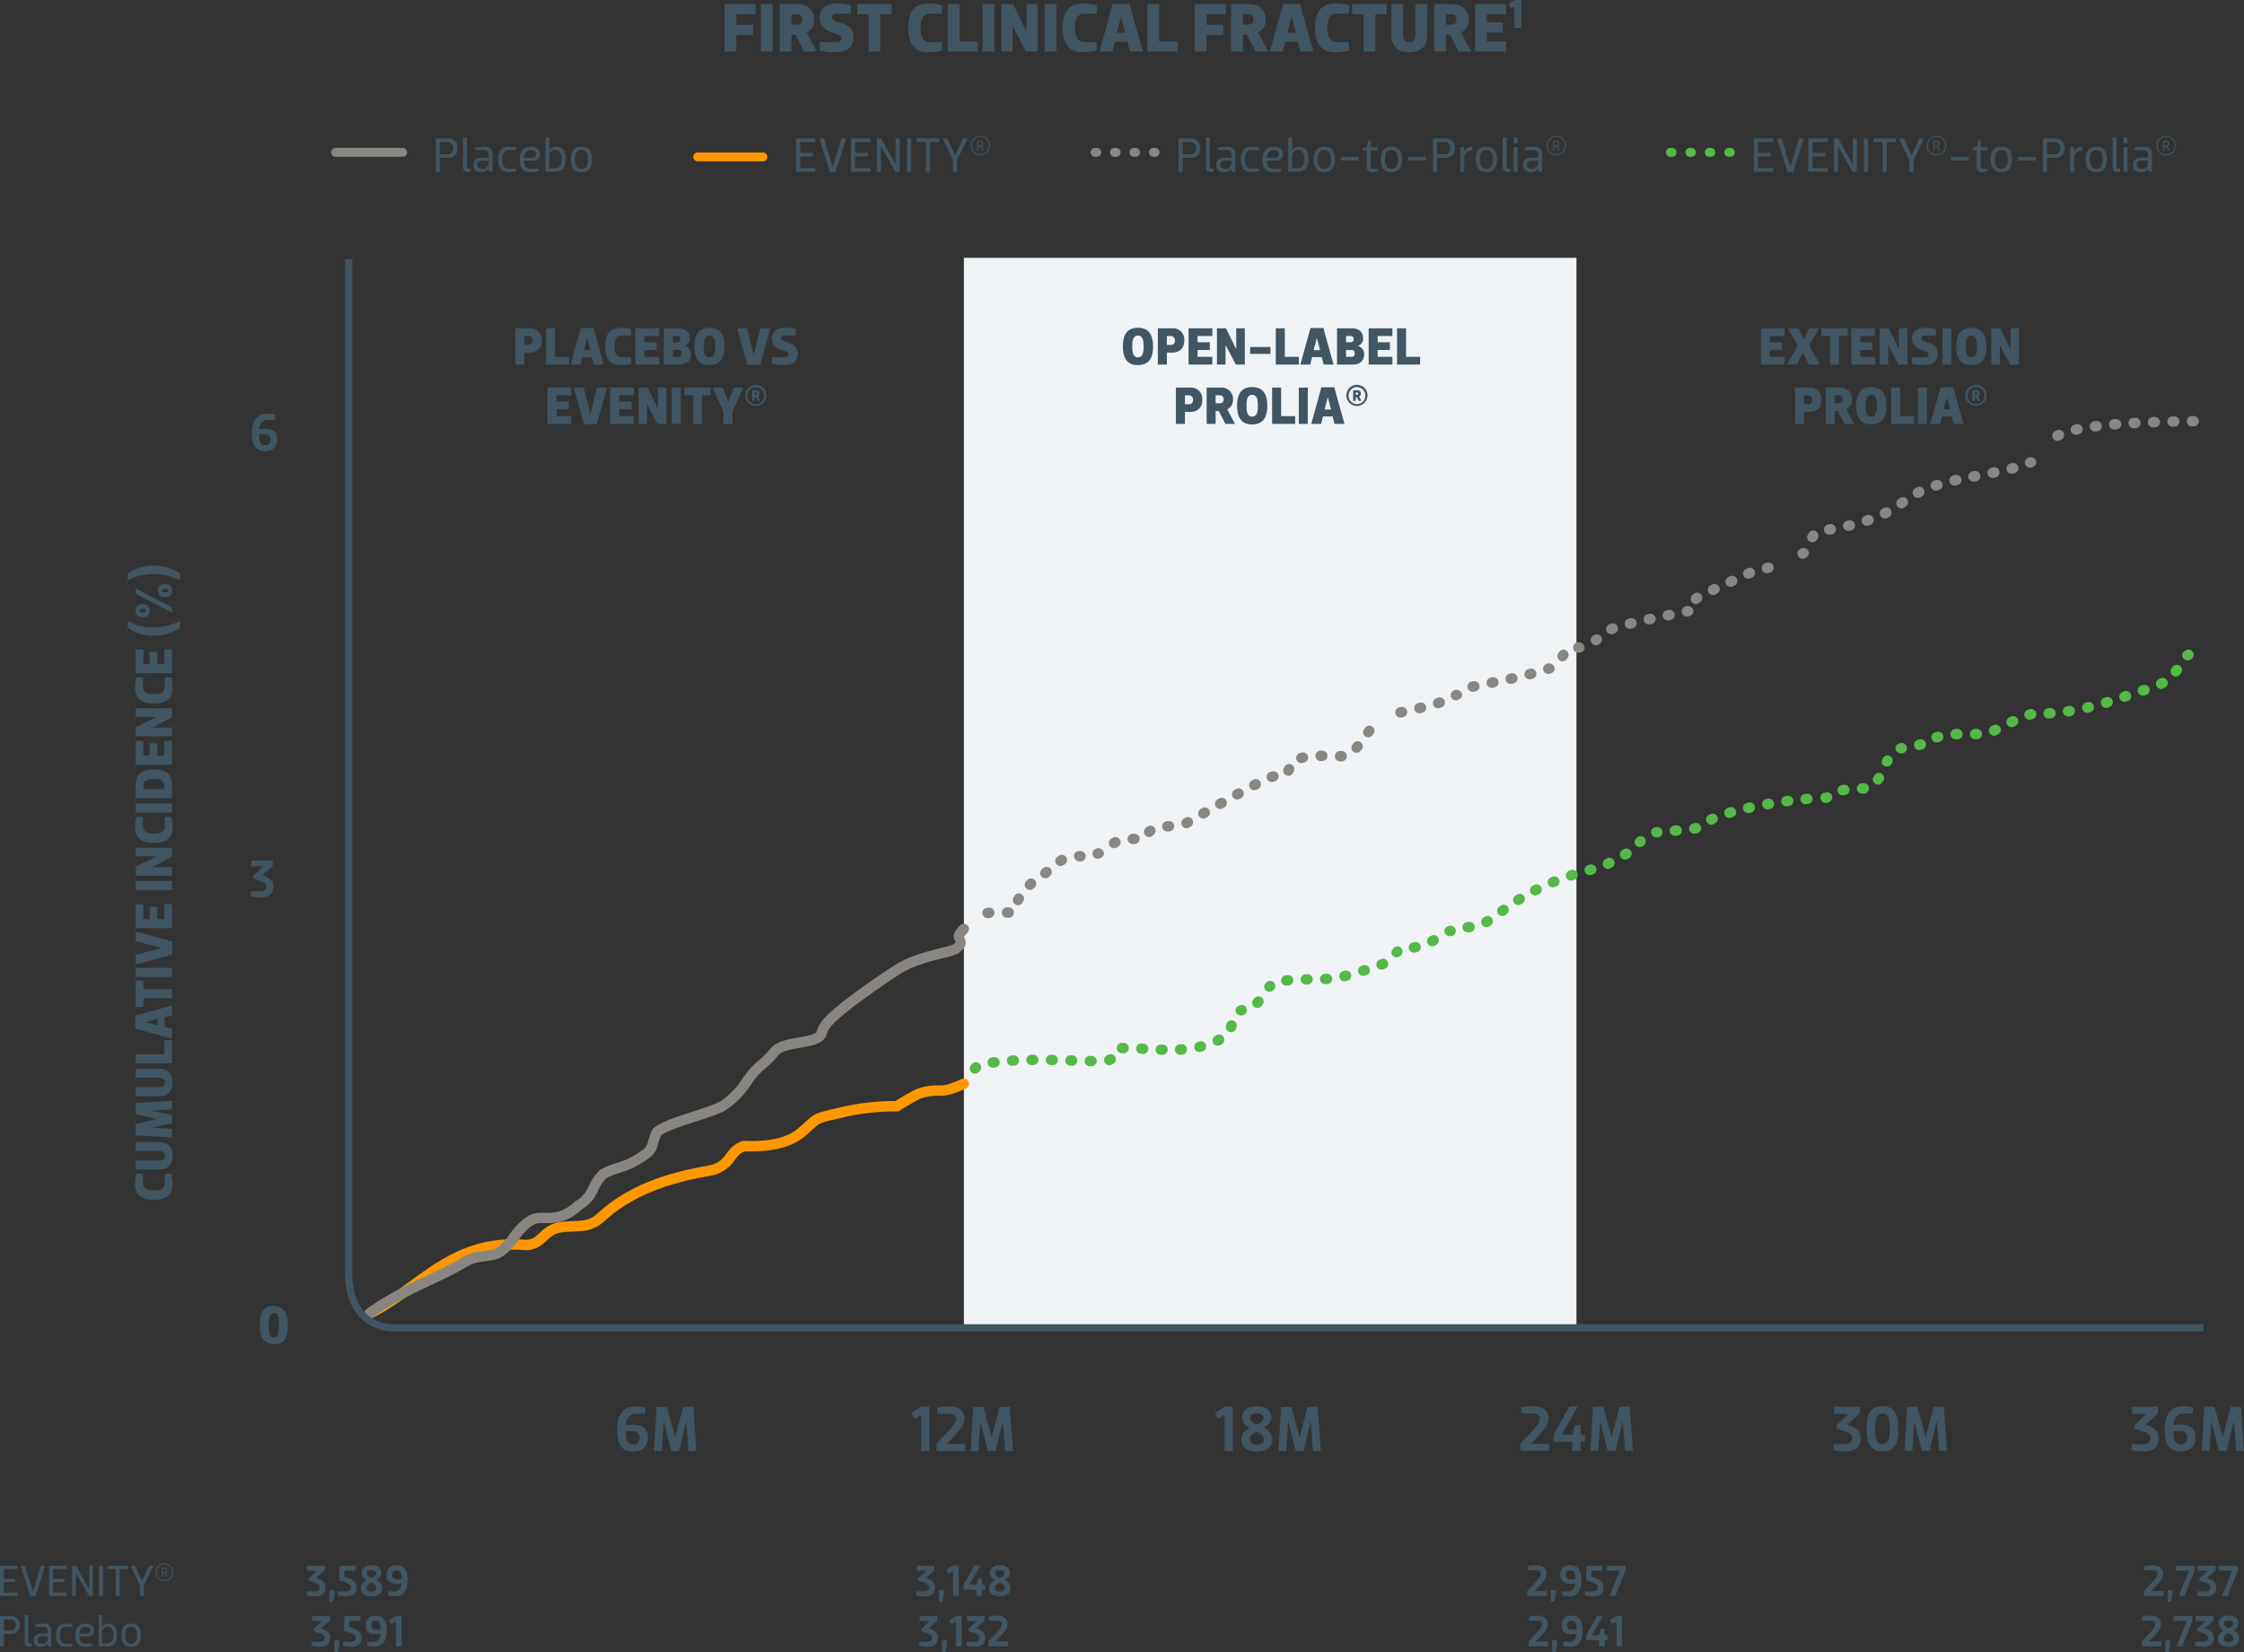 <svg xmlns="http://www.w3.org/2000/svg" width="822" height="605.377" viewBox="0 0 822 605.377">
    <rect x="0" y="0" width="822" height="605.377" fill="#333333" stroke="none"/>
    <g data-name="130 – EVENITY &gt; Clinical Data &gt; FRAME Extension &gt; Fracture &gt; KM Curve (POPUP)">
        <path data-name="Path 7413" d="M6.66-11.265c4.348 0 4.842-3.557 4.842-6.917S11.008-25.1 6.66-25.1s-4.842 3.557-4.842 6.917.495 6.918 4.842 6.918zm0-2.213c-2.134 0-2.233-2.569-2.233-4.7 0-2.114.1-4.683 2.233-4.683 2.114 0 2.213 2.569 2.213 4.683.001 2.131-.098 4.7-2.213 4.7z" transform="translate(93.356 503.624)" style="fill:#425563"/>
        <path data-name="Path 7162" d="M9.06-24.533H1.278v2.156H5.63l-3.666 3.489v.98c3.646 1.078 4.8 1.548 4.8 3.038 0 .9-.588 1.666-2.117 1.666H1.082v1.784a16.2 16.2 0 0 0 3.744.412c2.862 0 4.528-1.509 4.528-3.861 0-2.1-1.156-3.391-4.116-4.273l3.822-3.333z" transform="translate(90.798 339.835)" style="fill:#425563"/>
        <path data-name="Path 7161" d="M6.645-11.173c3 0 4.469-1.764 4.469-4.214 0-2.744-1.411-3.959-4.7-3.959a13.828 13.828 0 0 0-1.94.157c.2-1.744.96-3.489 3.214-3.489h2.642v-1.8a11.064 11.064 0 0 0-2.94-.412c-4.312 0-5.586 3.528-5.586 6.86-.004 3.976.921 6.857 4.841 6.857zm.059-2.2c-2.313 0-2.254-2.254-2.254-3.979h1.9c1.431 0 2.254.549 2.254 1.96.001 1.436-.685 2.024-1.904 2.024z" transform="translate(90.469 176.469)" style="fill:#425563"/>
        <path data-name="Path 7163" d="M6.606-11.173c4.312 0 4.8-3.528 4.8-6.86s-.49-6.86-4.8-6.86-4.8 3.528-4.8 6.86.488 6.86 4.8 6.86zm0-2.2c-2.117 0-2.215-2.548-2.215-4.665 0-2.1.1-4.645 2.215-4.645 2.1 0 2.2 2.548 2.2 4.645-.006 2.122-.106 4.67-2.2 4.67z" transform="translate(94.045 503.733)" style="fill:#425563"/>
        <path data-name="Path 7164" d="M0 9.6c0 3.332.98 6.86 5.586 6.86a16.12 16.12 0 0 0 3.959-.47V13.6H6.174c-2.411 0-2.724-2.117-2.724-4s.314-4 2.724-4h3.371V3.214a16.12 16.12 0 0 0-3.959-.47C.98 2.744 0 6.272 0 9.6zm21.188-6.66h-3.312v8.624c0 1.274-.51 2.038-1.725 2.038-1.235 0-1.725-.764-1.725-2.038V2.94h-3.313v8.624c0 3.489 2.117 4.9 5.037 4.9s5.037-1.411 5.037-4.9zm6.86 13.328h3.077l1.49-7.546h.039l.529 7.546h3.137L35.5 2.94h-4.1l-1.784 7.683h-.039L27.715 2.94h-4.1l-.764 13.328h3.139l.47-7.546h.04zM48.06 2.94h-3.312v8.624c0 1.274-.51 2.038-1.725 2.038-1.235 0-1.725-.764-1.725-2.038V2.94h-3.312v8.624c0 3.489 2.117 4.9 5.037 4.9s5.037-1.411 5.037-4.9zm1.96 0v13.328h8.467v-2.842h-5.154V2.94zm17.464-.1h-4.743l-3.7 13.426h3.626l.686-2.744H66.9l.706 2.744h3.626zm-2.391 3.687h.02l1.2 4.449h-2.396zm15.269-.745V2.94H70.68v2.842h3.195v10.486h3.312V5.782zm4.645 10.486V2.94H81.7v13.328zM98.375 2.94h-3.626l-2.45 9.6h-.039l-2.45-9.6h-3.626l3.744 13.426h4.724zm9.9 0h-8.724v13.328h8.722v-2.842h-5.41V10.9h4.489V8.056h-4.489V5.782h5.41zm8.546 13.328V2.94h-3.312v13.328zm5.116 0V9.114h.02l3.763 7.154h3.293V2.94h-3.156v7.625h-.039l-3.726-7.625h-3.312v13.328zm8.84-6.664c0 3.332.98 6.86 5.586 6.86a16.12 16.12 0 0 0 3.959-.47V13.6h-3.371c-2.411 0-2.724-2.117-2.724-4s.314-4 2.724-4h3.371V3.214a16.12 16.12 0 0 0-3.959-.47c-4.608 0-5.588 3.528-5.588 6.856zm14.423 6.664V2.94h-3.312v13.328zm5.273-2.842V5.782h1.2c2.254 0 2.568 1.94 2.568 3.822s-.314 3.822-2.568 3.822zm1.627 2.842c4.606 0 5.586-3.332 5.586-6.664s-.98-6.664-5.586-6.664h-4.939v13.328zM168.173 2.94h-8.723v13.328h8.722v-2.842h-5.41V10.9h4.489V8.056h-4.489V5.782h5.41zm4.861 13.328V9.114h.02l3.763 7.154h3.293V2.94h-3.156v7.625h-.039L173.19 2.94h-3.312v13.328zm8.84-6.664c0 3.332.98 6.86 5.586 6.86a16.12 16.12 0 0 0 3.959-.47V13.6h-3.371c-2.411 0-2.724-2.117-2.724-4s.314-4 2.724-4h3.371V3.214a16.12 16.12 0 0 0-3.959-.47c-4.607 0-5.587 3.528-5.587 6.856zm19.835-6.664h-8.722v13.328h8.722v-2.842H196.3V10.9h4.489V8.056H196.3V5.782h5.41zm4.979 6.66a16.9 16.9 0 0 0 2.9 9.6h2.489a20.616 20.616 0 0 1-2.277-9.6 19.983 19.983 0 0 1 2.278-9.6h-2.489a16.678 16.678 0 0 0-2.901 9.6zm15.386-6.66-6.919 13.328h1.96l6.919-13.328zM215.9 4.293c.51 0 .647.412.647 1.2 0 .8-.137 1.215-.647 1.215-.529 0-.666-.412-.666-1.215-.001-.793.137-1.2.666-1.2zm0 3.744c1.705 0 2.352-.98 2.352-2.548s-.647-2.549-2.352-2.549c-1.744 0-2.391.98-2.391 2.548s.646 2.548 2.391 2.548zm7.35 4.489c.51 0 .647.412.647 1.2 0 .8-.137 1.215-.647 1.215-.529 0-.666-.412-.666-1.215 0-.79.137-1.201.666-1.201zm0 3.744c1.705 0 2.352-.98 2.352-2.548s-.647-2.548-2.352-2.548c-1.744 0-2.391.98-2.391 2.548s.647 2.546 2.391 2.546zm9.15-6.67a16.659 16.659 0 0 0-2.878-9.6h-2.509a19.983 19.983 0 0 1 2.274 9.6 20.617 20.617 0 0 1-2.274 9.6h2.509a16.878 16.878 0 0 0 2.878-9.6z" transform="rotate(-90 243.199 196.445)" style="fill:#425563"/>
        <path data-name="Path 7165" d="M8.04-13.518c3.628 0 5.407-2.134 5.407-5.1 0-3.32-1.707-4.79-5.691-4.79a16.731 16.731 0 0 0-2.348.19c.237-2.111 1.162-4.221 3.889-4.221h3.2v-2.182a13.385 13.385 0 0 0-3.557-.5c-5.217 0-6.758 4.268-6.758 8.3 0 4.821 1.118 8.303 5.858 8.303zm.071-2.656c-2.8 0-2.727-2.727-2.727-4.814h2.3c1.731 0 2.727.664 2.727 2.371 0 1.732-.83 2.443-2.3 2.443zm13.92 2.419h2.822L27.485-24.5h.047l.83 10.742h2.869L30.117-29.88h-3.746l-2.894 10.932h-.047L20.418-29.88h-3.746L15.7-13.755h2.869l.687-10.745h.044z" transform="translate(223.871 545.425)" style="fill:#425563"/>
        <path data-name="Path 7166" d="M4.012-30 .218-27.817l1.067 2.205 2.49-1.352v13.209h3.012V-30zm9.178 13.589c5.691-5.691 6.45-7.256 6.45-9.367 0-2.869-2.371-4.34-5.478-4.34a19.593 19.593 0 0 0-4.529.5v2.182h4.434c1.779 0 2.443.783 2.443 1.779 0 1.66-.64 2.585-7.114 9.13v2.775H19.83v-2.609h-6.64zm14.987 2.656H31L33.631-24.5h.047l.83 10.742h2.869L36.263-29.88h-3.746l-2.894 10.932h-.047L26.564-29.88h-3.746l-.972 16.125h2.869L25.4-24.5h.047z" transform="translate(333.67 545.425)" style="fill:#425563"/>
        <path data-name="Path 7167" d="M4.012-30 .218-27.817l1.067 2.205 2.49-1.352v13.209h3.012V-30zm11.549 6.57c-1.352-.57-2.442-1.257-2.442-2.47 0-1.115.64-1.66 2.443-1.66 1.779 0 2.419.545 2.419 1.66-.001 1.213-1.068 1.9-2.42 2.47zm0-6.687c-3.32 0-5.336 1.565-5.336 4.079a4.417 4.417 0 0 0 2.822 3.838c-1.968 1.043-3.178 2.182-3.178 4.245 0 2.846 2.253 4.434 5.691 4.434s5.691-1.589 5.691-4.434c0-2.063-1.233-3.439-3.178-4.482 1.162-.569 2.822-1.494 2.822-3.6.005-2.515-2.014-4.08-5.334-4.08zm0 9.343c1.613.64 2.537 1.447 2.537 2.822 0 1.091-.688 1.9-2.537 1.9S13-16.861 13-17.952c0-1.376.949-2.182 2.561-2.822zm14.276 7.019h2.822L35.291-24.5h.047l.83 10.742h2.869L37.923-29.88h-3.747l-2.893 10.932h-.047L28.224-29.88h-3.746l-.972 16.125h2.869l.687-10.745h.047z" transform="translate(444.802 545.425)" style="fill:#425563"/>
        <path data-name="Path 7168" d="M5.1-16.411c5.691-5.691 6.45-7.256 6.45-9.367 0-2.869-2.371-4.34-5.478-4.34a19.593 19.593 0 0 0-4.529.5v2.182h4.438c1.779 0 2.443.783 2.443 1.779 0 1.66-.64 2.585-7.114 9.13v2.775h10.434v-2.609H5.1zm16.007-6.711-.83 3.439h-3.862L22.3-30h-3.087L13.4-19.683v2.609h6.877v3.32h3.012v-3.32H24.9v-2.609h-1.608v-3.439zm12.141 9.367h2.822L38.706-24.5h.047l.83 10.742h2.869L41.338-29.88h-3.746L34.7-18.948h-.047L31.639-29.88h-3.746l-.973 16.125h2.87l.687-10.745h.047z" transform="translate(555.679 545.356)" style="fill:#425563"/>
        <path data-name="Path 7169" d="M10.961-29.88H1.547v2.609h5.264l-4.434 4.22v1.186c4.411 1.3 5.81 1.873 5.81 3.676 0 1.091-.711 2.016-2.561 2.016H1.309v2.158a19.593 19.593 0 0 0 4.529.5c3.462 0 5.478-1.826 5.478-4.672 0-2.537-1.4-4.1-4.98-5.17l4.624-4.031zm8.3 16.363c5.217 0 5.81-4.268 5.81-8.3s-.593-8.3-5.81-8.3-5.81 4.268-5.81 8.3.593 8.299 5.81 8.299zm0-2.656c-2.561 0-2.68-3.083-2.68-5.644 0-2.537.119-5.62 2.68-5.62 2.537 0 2.656 3.083 2.656 5.62 0 2.561-.117 5.643-2.656 5.643zm14.394 2.419h2.822L39.109-24.5h.047l.83 10.742h2.869L41.742-29.88h-3.747L35.1-18.948h-.047l-3.01-10.932H28.3l-.972 16.125h2.869l.684-10.745h.047z" transform="translate(670.313 545.356)" style="fill:#425563"/>
        <path data-name="Path 7170" d="M10.961-29.88H1.547v2.609h5.264l-4.434 4.22v1.186c4.411 1.3 5.81 1.873 5.81 3.676 0 1.091-.711 2.016-2.561 2.016H1.309v2.158a19.593 19.593 0 0 0 4.529.5c3.462 0 5.478-1.826 5.478-4.672 0-2.537-1.4-4.1-4.98-5.17l4.624-4.031zm8.347 16.363c3.628 0 5.407-2.134 5.407-5.1 0-3.32-1.707-4.79-5.691-4.79a16.731 16.731 0 0 0-2.348.19c.237-2.111 1.162-4.221 3.889-4.221h3.2v-2.182a13.385 13.385 0 0 0-3.557-.5c-5.217 0-6.758 4.268-6.758 8.3.001 4.82 1.116 8.302 5.858 8.302zm.071-2.656c-2.8 0-2.727-2.727-2.727-4.814h2.3c1.731 0 2.727.664 2.727 2.371.001 1.731-.829 2.442-2.3 2.442zM33.3-13.755h2.822L38.754-24.5h.046l.83 10.742h2.87L41.386-29.88h-3.747l-2.893 10.932H34.7L31.687-29.88H27.94l-.972 16.125h2.869l.688-10.745h.047z" transform="translate(779.5 545.356)" style="fill:#425563"/>
        <path data-name="Path 7175" d="M8.538-21.109H2.1v11.083h6.438v-1.222H3.5v-3.847h4.239v-1.222H3.5v-3.569h5.038zm10.089 0h-1.548l-2.9 9.453h-.016l-2.9-9.453H9.712l3.5 11.165h1.923zm7.9 0h-6.433v11.083h6.438v-1.222H21.5v-3.847h4.238v-1.222H21.5v-3.569h5.036zm3.358 11.083v-8.394h.016l4.824 8.394h1.4v-11.083h-1.346v8.573h-.033l-4.824-8.573h-1.4v11.083zm9.926 0v-11.083h-1.4v11.083zm9.193-9.861v-1.222h-7.53v1.222h3.064v9.861h1.4v-9.861zm5.118 4.4L51.53-21.11h-1.6l3.455 7.22v3.863h1.4v-3.863l3.488-7.22h-1.507l-2.608 5.623zm4.991-3.205a3.2 3.2 0 0 0 3.217 3.262 3.21 3.21 0 0 0 3.223-3.261 3.21 3.21 0 0 0-3.223-3.261 3.2 3.2 0 0 0-3.213 3.261zm.371 0a2.825 2.825 0 0 1 2.843-2.89 2.841 2.841 0 0 1 2.862 2.89 2.857 2.857 0 0 1-2.862 2.909 2.842 2.842 0 0 1-2.839-2.908zm3.616 1.617h.466l-.837-1.35a.843.843 0 0 0 .694-.913.913.913 0 0 0-.951-.97H61.3v3.232h.418v-1.3h.589zm-.675-2.871a.557.557 0 0 1 .58.608c0 .513-.3.608-.8.608h-.485v-1.217zM5.881-1.414A1.856 1.856 0 0 1 7.9.623a1.808 1.808 0 0 1-2.019 2.021H3.5v-4.058zM2.1-2.637V8.446h1.4v-4.58h2.593A2.979 2.979 0 0 0 9.353.623a3.038 3.038 0 0 0-3.26-3.26zm9.046 9.258c0 1.5.326 2.07 2.526 1.907v-1.06c-1.059 0-1.222-.147-1.222-.848v-9.583h-1.3zm6.715-5.346c1.369 0 1.7.57 1.7 1.581V3.8h-2.287c-1.548 0-2.771.636-2.771 2.429a2.3 2.3 0 0 0 2.51 2.38 2.818 2.818 0 0 0 2.51-1.157h.033l.081.994h1.223V2.791C20.86.737 19.8.134 17.975.134a18.022 18.022 0 0 0-2.917.293v.848zm1.7 4.368a1.948 1.948 0 0 1-2.042 1.907c-.962 0-1.711-.407-1.711-1.385 0-.962.619-1.434 1.76-1.434h1.988zm3.1-1.271c0 2.526.945 4.238 3.537 4.238a11 11 0 0 0 2.445-.293v-.849H26.19c-1.679 0-2.168-1.32-2.168-3.1s.489-3.1 2.168-3.1h2.445V.427A11 11 0 0 0 26.19.134c-2.59 0-3.537 1.728-3.537 4.238zm11.474.391c1.891 0 2.38-1.125 2.38-2.217 0-1.206-.994-2.412-3.032-2.412-2.624 0-3.732 1.728-3.732 4.238 0 2.526.945 4.238 3.537 4.238a13.1 13.1 0 0 0 2.689-.293v-.849H33.28c-1.581 0-2.119-1.174-2.151-2.706zm-.685-3.488c1.141 0 1.76.652 1.76 1.32 0 .6-.31 1.255-1.4 1.255h-2.666c.098-1.45.766-2.575 2.299-2.575zm7.93 7.171c2.494 0 3.6-1.581 3.6-4.091 0-2.526-.864-4.221-3.113-4.221a2.62 2.62 0 0 0-2.314 1.157h-.033v-4.254h-1.3V8.446zm-1.858-5.313a1.882 1.882 0 0 1 1.94-1.907c1.744 0 2.151 1.4 2.151 3.129 0 1.711-.6 3-2.3 3h-1.791zm10.627-1.891c1.7 0 2.184 1.353 2.184 3.129S51.844 7.5 50.149 7.5c-1.679 0-2.168-1.353-2.168-3.129s.489-3.129 2.168-3.129zm0 7.367c2.608 0 3.553-1.711 3.553-4.238 0-2.51-.945-4.238-3.553-4.238-2.592 0-3.537 1.728-3.537 4.238 0 2.529.945 4.238 3.537 4.238z" transform="translate(-2.1 594.812)" style="fill:#425563"/>
        <path data-name="Path 7174" d="M-30.4-20.537h-6.471v1.793h3.618l-3.048 2.9v.815c3.032.9 3.993 1.288 3.993 2.526 0 .75-.489 1.385-1.76 1.385h-2.966v1.483a13.466 13.466 0 0 0 3.113.342c2.38 0 3.765-1.255 3.765-3.211 0-1.744-.962-2.82-3.423-3.553l3.178-2.771zm1.711 13.2h1.125a7.024 7.024 0 0 0 .668-2.934v-1.385h-1.794zm5.489-11.407h4.042v-1.793h-5.832l-.2 5.346c3.276.962 4.319 1.451 4.319 2.689 0 .75-.489 1.385-1.76 1.385h-2.966v1.483a13.466 13.466 0 0 0 3.113.342c2.38 0 3.765-1.255 3.765-3.211 0-1.744-1.043-3.08-4.58-4.042zm9.861 2.64c-.929-.391-1.679-.864-1.679-1.7 0-.766.44-1.141 1.679-1.141 1.222 0 1.662.375 1.662 1.141.003.836-.731 1.309-1.66 1.704zm0-4.6C-15.618-20.7-17-19.624-17-17.9a3.036 3.036 0 0 0 1.94 2.64c-1.353.717-2.184 1.5-2.184 2.917 0 1.956 1.548 3.048 3.912 3.048s3.912-1.092 3.912-3.048a3.454 3.454 0 0 0-2.184-3.08A2.8 2.8 0 0 0-9.669-17.9c0-1.724-1.386-2.8-3.668-2.8zm0 6.422c1.108.44 1.744.994 1.744 1.94 0 .75-.473 1.3-1.744 1.3s-1.76-.554-1.76-1.3c-.001-.942.654-1.496 1.762-1.936zM-4.1-20.7c-2.477 0-3.7 1.467-3.7 3.5 0 2.282 1.174 3.309 3.912 3.309a11.471 11.471 0 0 0 1.6-.13c-.163 1.434-.782 2.9-2.657 2.9h-2.2v1.483a9.115 9.115 0 0 0 2.445.347c3.586 0 4.645-2.934 4.645-5.7C-.053-18.3-.835-20.7-4.1-20.7zm-.033 1.842c1.923 0 1.874 1.858 1.874 3.292h-1.6c-1.19 0-1.874-.44-1.874-1.63.008-1.173.578-1.662 1.605-1.662zm-24.5 16.793H-35.1v1.793h3.618l-3.048 2.9v.815c3.032.9 3.993 1.288 3.993 2.526 0 .75-.489 1.385-1.76 1.385h-2.966v1.485a13.466 13.466 0 0 0 3.113.342c2.38 0 3.765-1.255 3.765-3.211 0-1.744-.962-2.82-3.423-3.553l3.178-2.771zm1.711 13.2h1.125a7.024 7.024 0 0 0 .676-2.935V6.818h-1.793zm5.501-11.407h4.042v-1.793h-5.835l-.2 5.346c3.276.962 4.319 1.451 4.319 2.689 0 .75-.489 1.385-1.76 1.385h-2.966v1.484a13.466 13.466 0 0 0 3.113.342c2.38 0 3.765-1.255 3.765-3.211 0-1.744-1.043-3.08-4.58-4.042zm9.649-1.956c-2.477 0-3.7 1.467-3.7 3.5 0 2.282 1.174 3.309 3.912 3.309a11.472 11.472 0 0 0 1.6-.13c-.163 1.434-.782 2.9-2.657 2.9h-2.2v1.488a9.115 9.115 0 0 0 2.445.342c3.586 0 4.645-2.934 4.645-5.7-.003-3.313-.785-5.709-4.045-5.709zM-11.8-.386c1.923 0 1.874 1.858 1.874 3.292h-1.6c-1.19 0-1.874-.44-1.874-1.63 0-1.176.569-1.662 1.6-1.662zm7.579-1.76-2.608 1.5L-6.1.869l1.711-.929v9.078h2.07V-2.147z" transform="translate(149.4 594.239)" style="fill:#425563"/>
        <path data-name="Path 7172" d="M-30.5-11.279c3.912-3.912 4.433-4.987 4.433-6.438 0-1.972-1.63-2.983-3.765-2.983a13.467 13.467 0 0 0-3.113.342v1.5h3.048c1.222 0 1.679.538 1.679 1.222 0 1.141-.44 1.777-4.89 6.275v1.907h7.171v-1.793H-30.5zm6.031 3.944h1.125a7.024 7.024 0 0 0 .668-2.934v-1.385h-1.793zm7.125-13.365c-2.477 0-3.7 1.467-3.7 3.5 0 2.282 1.174 3.309 3.912 3.309a11.471 11.471 0 0 0 1.6-.13c-.163 1.434-.782 2.9-2.657 2.9h-2.2v1.483a9.115 9.115 0 0 0 2.445.342c3.586 0 4.645-2.934 4.645-5.7-.001-3.304-.785-5.704-4.045-5.704zm-.033 1.842c1.923 0 1.874 1.858 1.874 3.292h-1.6c-1.19 0-1.874-.44-1.874-1.63.003-1.173.577-1.662 1.6-1.662zm7.775.114h4.042v-1.793h-5.84l-.2 5.346c3.276.962 4.319 1.451 4.319 2.689 0 .75-.489 1.385-1.76 1.385H-12v1.483a13.467 13.467 0 0 0 3.113.342c2.38 0 3.765-1.255 3.765-3.211 0-1.744-1.043-3.08-4.58-4.042zm12.469-.081v-1.711h-6.928v1.793H.78L-3-9.454h2.118zM-30.049 7.193c3.912-3.912 4.433-4.987 4.433-6.438 0-1.972-1.63-2.983-3.765-2.983a13.467 13.467 0 0 0-3.113.342v1.5h3.048c1.222 0 1.679.538 1.679 1.222 0 1.141-.44 1.777-4.89 6.275v1.907h7.171V7.225h-4.564zm6.031 3.944h1.125a7.024 7.024 0 0 0 .667-2.937V6.818h-1.793zM-16.9-2.228c-2.477 0-3.7 1.467-3.7 3.5 0 2.282 1.174 3.309 3.912 3.309a11.472 11.472 0 0 0 1.6-.13c-.163 1.434-.782 2.9-2.657 2.9h-2.2v1.488a9.115 9.115 0 0 0 2.445.342c3.586 0 4.645-2.934 4.645-5.7.001-3.313-.781-5.709-4.045-5.709zm-.033 1.842c1.923 0 1.874 1.858 1.874 3.292h-1.6c-1.19 0-1.874-.44-1.874-1.63.007-1.176.578-1.662 1.605-1.662zm10.68 2.966-.57 2.363H-9.48l4.042-7.09h-2.119l-3.993 7.09v1.793h4.727v2.282h2.07V6.736h1.108V4.943h-1.108V2.58zM-.3-2.147l-2.608 1.5.73 1.516L-.467-.06v9.078H1.6V-2.147z" transform="translate(592.584 594.24)" style="fill:#425563"/>
        <path data-name="Path 7173" d="M-25.451-20.537h-6.471v1.793h3.622l-3.048 2.9v.815c3.032.9 3.993 1.288 3.993 2.526 0 .75-.489 1.385-1.76 1.385h-2.966v1.483a13.466 13.466 0 0 0 3.113.342c2.38 0 3.765-1.255 3.765-3.211 0-1.744-.962-2.82-3.423-3.553l3.178-2.771zm1.711 13.2h1.125a7.024 7.024 0 0 0 .668-2.934v-1.385h-1.793zm5.3-13.283-2.608 1.5.733 1.516 1.711-.929v9.078h2.07v-11.164zm9 4.727-.57 2.363h-2.657l4.042-7.09h-2.125l-3.993 7.09v1.793h4.727v2.282h2.07v-2.282h1.108v-1.793h-1.109v-2.363zm7.98-.207c-.929-.391-1.679-.864-1.679-1.7 0-.766.44-1.141 1.679-1.141C-.237-18.94.2-18.565.2-17.8c0 .832-.731 1.305-1.66 1.7zm0-4.6c-2.282 0-3.667 1.076-3.667 2.8a3.036 3.036 0 0 0 1.94 2.64c-1.353.717-2.184 1.5-2.184 2.917 0 1.956 1.548 3.048 3.912 3.048s3.912-1.092 3.912-3.048a3.454 3.454 0 0 0-2.184-3.08A2.8 2.8 0 0 0 2.208-17.9c0-1.724-1.386-2.8-3.668-2.8zm0 6.422c1.108.44 1.744.994 1.744 1.94 0 .75-.473 1.3-1.744 1.3s-1.76-.554-1.76-1.3c0-.946.652-1.5 1.76-1.94zM-24.368-2.065h-6.471v1.793h3.618l-3.048 2.9v.815c3.032.9 3.993 1.288 3.993 2.526 0 .75-.489 1.385-1.76 1.385H-31v1.485a13.466 13.466 0 0 0 3.113.342c2.38 0 3.765-1.255 3.765-3.211 0-1.744-.962-2.82-3.423-3.553l3.178-2.771zm1.711 13.2h1.125a7.024 7.024 0 0 0 .669-2.935V6.818h-1.793zm5.3-13.283-2.608 1.5.733 1.516 1.711-.929v9.079h2.07V-2.147zm10.333.081H-13.5v1.795h3.618l-3.048 2.9v.815c3.032.9 3.993 1.288 3.993 2.526 0 .75-.489 1.385-1.76 1.385h-2.966v1.485a13.466 13.466 0 0 0 3.113.342c2.38 0 3.765-1.255 3.765-3.211 0-1.744-.962-2.82-3.423-3.553l3.182-2.771zm3.993 9.258C.879 3.281 1.4 2.205 1.4.755c0-1.972-1.63-2.983-3.765-2.983a13.467 13.467 0 0 0-3.113.342v1.5h3.048c1.223 0 1.679.538 1.679 1.222 0 1.141-.44 1.777-4.89 6.275v1.907h7.172V7.225h-4.563z" transform="translate(367.71 594.24)" style="fill:#425563"/>
        <path data-name="Path 7171" d="M-32.457-11.279c3.912-3.912 4.433-4.987 4.433-6.438 0-1.972-1.63-2.983-3.765-2.983a13.467 13.467 0 0 0-3.113.342v1.5h3.048c1.222 0 1.679.538 1.679 1.222 0 1.141-.44 1.777-4.89 6.275v1.907h7.171v-1.793h-4.564zm6.031 3.944h1.126a7.024 7.024 0 0 0 .668-2.934v-1.385h-1.793zm9.942-11.491v-1.711h-6.927v1.793h4.841l-3.781 9.29h2.119zm7.612-1.711h-6.471v1.793h3.618l-3.048 2.9v.815c3.032.9 3.993 1.288 3.993 2.526 0 .75-.489 1.385-1.76 1.385h-2.966v1.483a13.467 13.467 0 0 0 3.113.342c2.38 0 3.765-1.255 3.765-3.211 0-1.744-.962-2.82-3.423-3.553l3.178-2.771zm8.231 1.711v-1.711h-6.928v1.793h4.841l-3.782 9.29h2.119zM-33.272 7.193c3.912-3.912 4.433-4.987 4.433-6.438 0-1.972-1.63-2.983-3.765-2.983a13.467 13.467 0 0 0-3.113.342v1.5h3.048c1.222 0 1.679.538 1.679 1.222 0 1.141-.44 1.777-4.89 6.275v1.907h7.171V7.225h-4.564zm6.031 3.944h1.125a7.024 7.024 0 0 0 .667-2.937V6.818h-1.793zM-17.3-.354v-1.711h-6.927v1.793h4.841l-3.781 9.29h2.119zm7.612-1.711h-6.471v1.793h3.618l-3.048 2.9v.815c3.032.9 3.993 1.288 3.993 2.526 0 .75-.489 1.385-1.76 1.385h-2.966v1.485a13.466 13.466 0 0 0 3.113.342c2.38 0 3.765-1.255 3.765-3.211 0-1.744-.962-2.82-3.423-3.553l3.179-2.771zm5.623 4.433c-.929-.391-1.679-.864-1.679-1.7 0-.766.44-1.141 1.679-1.141C-2.842-.468-2.4-.093-2.4.673c0 .827-.736 1.304-1.665 1.695zm0-4.6c-2.282 0-3.667 1.076-3.667 2.8a3.036 3.036 0 0 0 1.94 2.64c-1.353.717-2.184 1.5-2.184 2.917 0 1.956 1.548 3.048 3.912 3.048s3.911-1.084 3.911-3.04a3.454 3.454 0 0 0-2.184-3.08A2.8 2.8 0 0 0-.4.575c0-1.727-1.383-2.803-3.665-2.803zm0 6.422c1.108.44 1.744.994 1.744 1.94 0 .75-.473 1.3-1.744 1.3s-1.76-.554-1.76-1.3c0-.942.652-1.496 1.76-1.936z" transform="translate(820.432 594.24)" style="fill:#425563"/>
        <path data-name="bg_highlight area" d="M0 0h224.38v392.257H0z" transform="translate(353.085 94.472)" style="fill:#f0f3f6"/>
        <path data-name="line graph - green" d="M913.779 690.319a1.813 1.813 0 0 1-1.065-.335 1.834 1.834 0 0 1-.5-2.585 4.68 4.68 0 0 1 .673-.747 1.9 1.9 0 1 1 2.541 2.83 2.053 2.053 0 0 1-1.649.837zm6.554-2.162a1.9 1.9 0 0 1-.256-3.786l.606-.081a1.9 1.9 0 0 1 .489 3.772l-.578.077a1.923 1.923 0 0 1-.261.018zm36.141-.539h-.028l-.606-.01a1.9 1.9 0 0 1 .071-3.8l.589.01a1.9 1.9 0 0 1-.027 3.8zm-29.059-.155a1.9 1.9 0 0 1-.12-3.8l.606-.037a1.9 1.9 0 1 1 .225 3.8l-.587.036c-.039-.001-.083.001-.124.001zm21.944-.049h-.065l-.6-.02a1.9 1.9 0 1 1 .125-3.8l.6.02a1.9 1.9 0 0 1-.062 3.8zm13.6-.2a1.9 1.9 0 0 1-.488-3.739.222.222 0 0 0 .051-.019 1.9 1.9 0 1 1 1.974 3.25 3.993 3.993 0 0 1-1.047.444 1.9 1.9 0 0 1-.488.068zm-20.717 0h-.037l-.594-.011a1.9 1.9 0 0 1 .064-3.8l.6.011a1.9 1.9 0 0 1-.035 3.8zm-7.716-.025a1.9 1.9 0 0 1-.029-3.8l.6-.008a1.9 1.9 0 1 1 .046 3.8l-.592.008zm47.927-3.732h-.053l-.607-.02a1.9 1.9 0 1 1 .132-3.8l.588.019a1.9 1.9 0 0 1-.055 3.8zm6.514-.066a1.9 1.9 0 0 1-.113-3.8l.575-.038a1.9 1.9 0 0 1 .272 3.793l-.618.041q-.056.005-.114.005zm-13.622-.285h-.109l-.594-.033a1.9 1.9 0 0 1 .21-3.8l.6.034a1.9 1.9 0 0 1-.105 3.8zm-7.711-.257a1.9 1.9 0 0 1-.014-3.8h.615a1.9 1.9 0 0 1 1.9 1.9 1.881 1.881 0 0 1-1.9 1.9h-.581zm28.375-.432a1.9 1.9 0 0 1-.424-3.755l.55-.131a1.9 1.9 0 1 1 .913 3.692l-.612.146a1.909 1.909 0 0 1-.425.049zm6.709-2.336a1.9 1.9 0 0 1-.869-3.594l.469-.25a1.9 1.9 0 0 1 1.851 3.322l-.586.313a1.894 1.894 0 0 1-.863.21zm4.872-4.943a1.9 1.9 0 0 1-1.78-2.57l.159-.465a1.9 1.9 0 1 1 3.629 1.136l-.228.665a1.9 1.9 0 0 1-1.778 1.236zm3.673-6.107a1.956 1.956 0 0 1-1.781-.98 1.731 1.731 0 0 1 .646-2.459q.318-.159.681-.307a1.9 1.9 0 1 1 1.429 3.524 2.188 2.188 0 0 1-.973.224zm5.986-2.767a1.9 1.9 0 0 1-1.441-3.141l.332-.4a1.9 1.9 0 0 1 2.98 2.363l-.428.519a1.9 1.9 0 0 1-1.442.661zm4.329-5.946a1.833 1.833 0 0 1-1.463-2.944l.491-.5a1.9 1.9 0 0 1 2.642 2.735 2.332 2.332 0 0 1-1.669.711zm6.339-2.238a1.9 1.9 0 0 1-.156-3.8l.605-.049a1.9 1.9 0 0 1 .3 3.791l-.586.047q-.08.013-.162.013zm7.107-.38a1.9 1.9 0 0 1-.049-3.8l.6-.015a1.9 1.9 0 1 1 .087 3.8l-.591.014zm7.114-.157a1.9 1.9 0 0 1-.083-3.8l.576-.028a1.9 1.9 0 1 1 .209 3.8l-.617.031zm7.024-1.033a1.9 1.9 0 0 1-.525-3.729l.527-.159a1.9 1.9 0 0 1 1.141 3.628l-.617.186a1.9 1.9 0 0 1-.526.076zm6.833-1.99a1.9 1.9 0 0 1-.525-3.729l.566-.164a1.9 1.9 0 0 1 1.068 3.65l-.582.169a1.9 1.9 0 0 1-.522.076zm6.743-2.271a1.9 1.9 0 0 1-.729-3.658l.521-.221a1.9 1.9 0 0 1 1.515 3.488l-.579.246a1.9 1.9 0 0 1-.728.147zm5.448-4.542a1.647 1.647 0 0 1-.949-.282 1.713 1.713 0 0 1-.624-2.448l.416-.568a1.9 1.9 0 1 1 3 2.339 2.322 2.322 0 0 1-1.843.961zm6.416-1.7a1.9 1.9 0 0 1-.307-3.778l.541-.1a1.9 1.9 0 1 1 .714 3.735l-.638.113a1.915 1.915 0 0 1-.312.036zm6.689-2.332a1.9 1.9 0 0 1-.924-3.565l.487-.277a1.9 1.9 0 1 1 1.908 3.289l-.552.313a1.893 1.893 0 0 1-.919.246zm6.543-3.706a1.987 1.987 0 0 1-1.859-1.053 1.7 1.7 0 0 1 .73-2.4l.608-.255a1.9 1.9 0 1 1 1.415 3.53 2.235 2.235 0 0 1-.894.184zm6.531-1.409a1.9 1.9 0 0 1-.126-3.8l.636-.037a1.9 1.9 0 0 1 .179 3.8l-.559.032a.585.585 0 0 1-.131.011zm6.74-1.917a1.9 1.9 0 0 1-.964-3.542l.474-.286a1.9 1.9 0 1 1 2 3.235l-.55.331a1.893 1.893 0 0 1-.965.268zm5.843-4.058a1.9 1.9 0 0 1-1.123-3.437l.487-.354a1.9 1.9 0 1 1 2.234 3.078l-.479.349a1.893 1.893 0 0 1-1.12.37zm5.865-4.029a1.9 1.9 0 0 1-1.017-3.51l.519-.325a1.9 1.9 0 0 1 2.005 3.231l-.495.31a1.892 1.892 0 0 1-1.013.3zm6.185-3.517a1.9 1.9 0 0 1-.865-3.6l.546-.275a1.9 1.9 0 0 1 1.7 3.4l-.521.263a1.893 1.893 0 0 1-.858.218zm6.47-2.956a1.9 1.9 0 0 1-.72-3.662l.566-.229a1.9 1.9 0 0 1 1.417 3.529l-.543.22a1.9 1.9 0 0 1-.721.148zm6.678-2.455a1.9 1.9 0 0 1-.6-3.708l.577-.189a1.9 1.9 0 0 1 1.173 3.618l-.558.182a1.9 1.9 0 0 1-.593.103zm6.819-2.03a1.9 1.9 0 0 1-.491-3.739l.585-.155a1.9 1.9 0 1 1 .969 3.678l-.57.151a1.9 1.9 0 0 1-.494.067zm6.686-2.286a1.9 1.9 0 0 1-.923-3.565l.527-.291a1.9 1.9 0 1 1 1.834 3.331l-.519.286a1.893 1.893 0 0 1-.92.246zm6.255-3.395a1.9 1.9 0 0 1-.9-3.578l.528-.283a1.9 1.9 0 0 1 1.8 3.352l-.526.282a1.893 1.893 0 0 1-.903.234zm5.358-4.613a1.672 1.672 0 0 1-1.039-.336 1.709 1.709 0 0 1-.491-2.475l.44-.537a1.9 1.9 0 1 1 2.878 2.486 2.337 2.337 0 0 1-1.789.869zm6.374-3.5a2.09 2.09 0 0 1-2.077-1.44 1.7 1.7 0 0 1 1.183-2.215l.648-.132a1.9 1.9 0 0 1 .7 3.738 2.093 2.093 0 0 1-.455.06zm6.588-.63a1.9 1.9 0 0 1-.112-3.8l.592-.036a1.9 1.9 0 0 1 .236 3.8l-.6.037a.538.538 0 0 1-.118.01zm7.07-.767a1.9 1.9 0 0 1-.37-3.767l.541-.114a1.9 1.9 0 1 1 .831 3.711l-.628.133a1.912 1.912 0 0 1-.376.049zm6.191-3.3a1.9 1.9 0 0 1-.806-3.625l.576-.262a1.9 1.9 0 0 1 1.545 3.475l-.512.233a1.9 1.9 0 0 1-.805.196zm6.671-2.461a1.9 1.9 0 0 1-.547-3.723l.586-.174a1.9 1.9 0 0 1 1.068 3.65l-.559.166a1.9 1.9 0 0 1-.55.098zm6.887-1.785a1.9 1.9 0 0 1-.415-3.757l.592-.132a1.9 1.9 0 1 1 .816 3.714l-.575.128a1.908 1.908 0 0 1-.42.063zm6.981-1.383a1.9 1.9 0 0 1-.324-3.775l.6-.1a1.9 1.9 0 0 1 .639 3.749l-.582.1a1.919 1.919 0 0 1-.334.042zm7.035-1.075a1.9 1.9 0 0 1-.247-3.787l.6-.078a1.9 1.9 0 1 1 .486 3.772l-.586.077a1.913 1.913 0 0 1-.254.032zm7.073-.787a1.9 1.9 0 0 1-.167-3.8l.6-.053a1.9 1.9 0 0 1 .324 3.789l-.588.051q-.085.028-.17.028zm7.373-.452a2.018 2.018 0 0 1-2.033-1.843 1.792 1.792 0 0 1 1.709-1.952l.274-.008a1.755 1.755 0 0 1 2.292 1.15 1.984 1.984 0 0 1-1.286 2.437 4.506 4.506 0 0 1-.9.215zm6.172-2.806a1.9 1.9 0 0 1-.359-3.769l.64-.114a1.9 1.9 0 0 1 .617 3.753l-.536.1a1.911 1.911 0 0 1-.363.045zm7.083-.629a1.9 1.9 0 0 1-.055-3.8l.609-.016a1.9 1.9 0 1 1 .091 3.8l-.587.016zm5.82-3.317a1.9 1.9 0 0 1-1.557-2.991l.283-.426a1.9 1.9 0 0 1 3.213 2.035l-.379.569a1.9 1.9 0 0 1-1.562.828zm3.189-6.622a1.565 1.565 0 0 1-.727-.172 1.694 1.694 0 0 1-.937-2.327l.312-.578a1.9 1.9 0 1 1 3.318 1.859 2.335 2.335 0 0 1-1.968 1.234zm5.315-4.775a2.016 2.016 0 0 1-1.926-1.168 1.712 1.712 0 0 1 .882-2.366l.662-.226a1.9 1.9 0 0 1 1.136 3.629 2.166 2.166 0 0 1-.755.147zm6.585-1.261a1.9 1.9 0 0 1-.361-3.768l.535-.111a1.9 1.9 0 0 1 .827 3.712l-.635.132a1.914 1.914 0 0 1-.367.052zm6.38-2.776a1.9 1.9 0 0 1-.469-3.744l.6-.15a1.9 1.9 0 0 1 .9 3.7l-.556.138a1.9 1.9 0 0 1-.477.072zm7.012-1.147a1.9 1.9 0 0 1-.115-3.8l.63-.033a1.9 1.9 0 1 1 .169 3.8l-.564.03a.294.294 0 0 1-.121.019zm7.116 0a1.9 1.9 0 0 1-.027-3.8l.559-.014a1.9 1.9 0 1 1 .133 3.8l-.636.016zm6.942-1.321a1.9 1.9 0 0 1-.748-3.651l.513-.226a1.9 1.9 0 0 1 1.563 3.467l-.581.255a1.9 1.9 0 0 1-.748.17zm6.393-3.128a1.9 1.9 0 0 1-.838-3.609l.548-.267a1.9 1.9 0 0 1 1.651 3.426l-.526.256a1.9 1.9 0 0 1-.836.212zm6.573-2.705a1.9 1.9 0 0 1-.545-3.723l.619-.177a1.9 1.9 0 1 1 1 3.668l-.53.152a1.9 1.9 0 0 1-.546.095zm7.077-.481a1.9 1.9 0 0 1-.13-3.8l.586-.042a1.9 1.9 0 0 1 .287 3.792l-.61.044a.34.34 0 0 1-.135.021zm7.075-.765a1.9 1.9 0 0 1-.276-3.783l.577-.087a1.9 1.9 0 0 1 .58 3.758l-.6.091a1.915 1.915 0 0 1-.283.036zm6.993-1.313a1.9 1.9 0 0 1-.421-3.756l.57-.132a1.9 1.9 0 0 1 .868 3.7l-.593.137a1.91 1.91 0 0 1-.426.066zm6.879-1.821a1.9 1.9 0 0 1-.544-3.724l.564-.17a1.9 1.9 0 0 1 1.106 3.639l-.58.175a1.9 1.9 0 0 1-.548.095zm6.772-2.19a1.9 1.9 0 0 1-.613-3.7l.564-.192a1.9 1.9 0 0 1 1.229 3.6l-.568.193a1.9 1.9 0 0 1-.613.114zm6.744-2.27a1.9 1.9 0 0 1-.578-3.713l.579-.183a1.9 1.9 0 0 1 1.138 3.629l-.56.177a1.9 1.9 0 0 1-.58.105zm6.667-2.462a1.9 1.9 0 0 1-.886-3.585l.473-.258a1.9 1.9 0 0 1 1.874 3.31l-.577.315a1.894 1.894 0 0 1-.885.233zm5.39-4.548a1.9 1.9 0 0 1-1.523-3.038l.314-.436a1.9 1.9 0 0 1 3.12 2.175l-.384.533a1.9 1.9 0 0 1-1.528.781zm4.289-5.938a1.835 1.835 0 0 1-1.445-.631 1.746 1.746 0 0 1 .107-2.553q.3-.245.631-.465a1.9 1.9 0 1 1 2.1 3.169 2.234 2.234 0 0 1-1.394.491z" transform="translate(-556.645 -296.929)" style="fill:#54b947"/>
        <path data-name="line graph - dotted orange" d="M302.352 882.38a1.9 1.9 0 0 1-.841-3.608c5.072-2.5 9.7-5.89 14.6-9.482 11.576-8.483 23.546-17.256 42.978-15.61 2.4-.007 3.591-1.105 5.242-2.625a12.536 12.536 0 0 1 7.314-3.862c2.106-.274 3.84-.346 5.361-.407 3.432-.139 5.323-.215 8.23-2.591 13.545-12.748 31.88-16.105 40.691-17.719 3.942-.722 5.253-2.435 6.771-4.419a11.318 11.318 0 0 1 5.689-4.548 3.246 3.246 0 0 1 1.285-.084c10.926.409 16.386-2.188 19.044-4.438 1.309-1.108 2.256-1.969 3.01-2.653 3.35-3.043 3.781-3.142 10.968-4.8l3.428-.8a87.732 87.732 0 0 1 18.4-1.92c1.808-1.128 6.762-4.158 8.669-4.708a21.267 21.267 0 0 1 7.015-1.018c1.9.014 3.4.024 8.592-2.347a1.9 1.9 0 0 1 1.579 3.46c-5.958 2.72-8.017 2.706-10.2 2.69a17.754 17.754 0 0 0-5.934.87c-1.176.339-5.485 2.875-8.168 4.568l-.479.3-.567-.009A86.182 86.182 0 0 0 477 808.437l-3.443.8c-6.65 1.535-6.65 1.535-9.266 3.911-.778.707-1.757 1.6-3.109 2.74-3.171 2.685-9.5 5.79-21.643 5.336-1.791.5-2.683 1.667-3.812 3.143a13.188 13.188 0 0 1-9.107 5.849c-8.453 1.548-26.042 4.768-38.869 16.835-3.99 3.267-6.9 3.385-10.583 3.534-1.426.058-3.05.122-5.024.378-2.434.317-3.729 1.509-5.229 2.889-1.845 1.7-3.936 3.623-7.978 3.623-18.173-1.532-29.559 6.812-40.569 14.881-4.819 3.531-9.8 7.183-15.173 9.827a1.893 1.893 0 0 1-.843.197z" transform="translate(-166.531 -399.381)" style="fill:#ff9800"/>
        <path data-name="line graph - dotted gray" d="M301.631 828.109a1.9 1.9 0 0 1-1.119-3.441c7.342-5.329 14.813-8.858 22.038-12.271 4.894-2.312 9.517-4.5 13.917-7.139 2.042-1.227 4.561-1.56 7-1.881 1.82-.24 3.7-.489 4.647-1.1a20.025 20.025 0 0 0 4.792-5.018 24.25 24.25 0 0 1 6.8-6.721c1.985-1.193 4.076-1.172 6.1-1.151 3.249.032 6.609.066 11.289-4.317a11.279 11.279 0 0 0 4.873-5.623 17.2 17.2 0 0 1 4.108-5.818 30.526 30.526 0 0 1 5.863-2.463 28.688 28.688 0 0 0 9.661-4.841 4.307 4.307 0 0 0 1.948-3 22.905 22.905 0 0 1 1.582-4.278l.149-.308.248-.237c2.384-2.279 8.212-4.168 14.382-6.168 4.418-1.432 8.986-2.912 10.655-4.123a29.121 29.121 0 0 0 8.033-8.616 29.518 29.518 0 0 1 5.615-6.091 32.585 32.585 0 0 0 3.98-4.007c2.181-2.905 6.408-3.63 10.5-4.332 2.492-.428 5.069-.87 6.372-1.763.143-.1.158-.108.363-.715.418-1.236 1.049-3.1 4.205-6.1 5.638-5.349 17.73-13.72 24.483-18.041 5.186-3.318 12.448-5.124 17.253-6.318a33.944 33.944 0 0 0 3.83-1.069 4.11 4.11 0 0 0 1.053-1.067c-1.3-1.778-.774-3.618 1.68-6.046a1.9 1.9 0 1 1 2.674 2.7c-1.182 1.169-1.284 1.637-1.288 1.656 1.474 2.517.229 4.176-2.055 5.932a20.578 20.578 0 0 1-4.977 1.581c-4.564 1.135-11.461 2.849-16.121 5.831-6.377 4.081-18.508 12.466-23.915 17.6-2.473 2.346-2.9 3.624-3.22 4.557a4.585 4.585 0 0 1-1.815 2.634c-1.99 1.364-4.85 1.855-7.879 2.375-3.2.549-6.824 1.171-8.1 2.867a34.98 34.98 0 0 1-4.467 4.541 27.125 27.125 0 0 0-4.9 5.221 32.9 32.9 0 0 1-9.067 9.747c-2.157 1.565-6.587 3-11.716 4.663-4.774 1.547-10.668 3.457-12.69 5.092a19.066 19.066 0 0 0-1.178 3.295 7.928 7.928 0 0 1-3.274 4.981 32.31 32.31 0 0 1-10.8 5.451 30.3 30.3 0 0 0-4.892 1.944 14.55 14.55 0 0 0-2.864 4.4 14.448 14.448 0 0 1-6.008 6.966c-5.472 5.184-10.173 5.137-13.606 5.1-1.7-.017-3.038-.03-4.1.609-2.491 1.5-4.062 3.567-5.725 5.759a23.237 23.237 0 0 1-5.75 5.908c-1.666 1.083-3.879 1.375-6.221 1.684-2.052.271-4.173.551-5.538 1.371a159.566 159.566 0 0 1-14.251 7.318c-7.067 3.339-14.375 6.791-21.429 11.911a1.893 1.893 0 0 1-1.128.369z" transform="translate(-166.202 -345.002)" style="fill:#898682"/>
        <path data-name="line graph - gray" d="M908.424 647.492a1.9 1.9 0 0 1-.188-3.794l.655-.055a1.9 1.9 0 0 1 .26 3.794l-.535.045a1.92 1.92 0 0 1-.192.01zm7.713-.143h-.612a1.9 1.9 0 1 1 .02-3.8h.6a1.9 1.9 0 0 1-.012 3.8zm3.4-4.6a1.9 1.9 0 0 1-1.669-2.81l.317-.566a1.9 1.9 0 0 1 3.291 1.905l-.267.477a1.9 1.9 0 0 1-1.672.992zm4.352-5.594a1.9 1.9 0 0 1-1.289-3.3l.484-.434a1.9 1.9 0 0 1 2.5 2.868l-.405.363a1.9 1.9 0 0 1-1.29.501zm5.679-4.281a1.9 1.9 0 0 1-1.185-3.39l.442-.357a1.9 1.9 0 1 1 2.412 2.94l-.487.394a1.894 1.894 0 0 1-1.182.411zm5.529-4.466a1.9 1.9 0 0 1-.988-3.528l.574-.334a1.9 1.9 0 1 1 1.857 3.319l-.459.267a1.894 1.894 0 0 1-.981.274zm7.316-1.681h-.053l-.292-.008a2.038 2.038 0 0 1-2-1.957 1.775 1.775 0 0 1 1.8-1.853l.6.016a1.9 1.9 0 0 1-.051 3.8zm6.33-1a1.9 1.9 0 0 1-.809-3.623 2.154 2.154 0 0 1 2.8.719 1.693 1.693 0 0 1-.594 2.437l-.589.287a1.9 1.9 0 0 1-.807.181zm5.973-3.845a1.9 1.9 0 0 1-.937-3.557l.61-.325a1.9 1.9 0 1 1 1.705 3.4l-.444.237a1.893 1.893 0 0 1-.933.246zm7.452-1.515h-.057l-.576-.014a1.9 1.9 0 0 1 .07-3.8l.619.015a1.9 1.9 0 0 1-.055 3.8zm5.392-2.586a1.9 1.9 0 0 1-1.337-3.254 4.608 4.608 0 0 1 .793-.621 1.9 1.9 0 0 1 2.029 3.217.909.909 0 0 0-.149.11 1.9 1.9 0 0 1-1.335.548zm6.721-2.034a1.9 1.9 0 0 1-.175-3.795l.6-.054a1.9 1.9 0 0 1 .334 3.788l-.586.053q-.083.009-.172.008zm6.986-1.181a1.9 1.9 0 0 1-.932-3.56l.506-.287a1.9 1.9 0 0 1 1.886 3.3l-.531.3a1.893 1.893 0 0 1-.928.248zm6.167-3.551a1.9 1.9 0 0 1-.95-3.55l.519-.3a1.9 1.9 0 1 1 1.9 3.3l-.518.3a1.893 1.893 0 0 1-.95.251zm6.182-3.529a1.9 1.9 0 0 1-.938-3.557l.521-.295a1.9 1.9 0 1 1 1.87 3.312l-.519.293a1.894 1.894 0 0 1-.933.248zm6.214-3.47a1.9 1.9 0 0 1-.918-3.568l.526-.289a1.9 1.9 0 1 1 1.829 3.334l-.522.287a1.893 1.893 0 0 1-.915.237zm6.267-3.374a1.9 1.9 0 0 1-.884-3.586l.534-.279a1.9 1.9 0 0 1 1.757 3.373l-.526.275a1.894 1.894 0 0 1-.878.218zm6.426-3.031a1.9 1.9 0 0 1-.536-3.726l.7-.182a1.9 1.9 0 0 1 .835 3.71l-.458.12a1.9 1.9 0 0 1-.54.079zm6.052-2.274a1.9 1.9 0 0 1-1.7-2.755l.262-.526a1.9 1.9 0 0 1 3.409 1.687l-.271.544a1.9 1.9 0 0 1-1.699 1.051zm4.756-4.632a1.9 1.9 0 0 1-.484-3.74l.64-.158a1.9 1.9 0 1 1 .851 3.706l-.52.128a1.906 1.906 0 0 1-.486.065zm14.171-.639a1.9 1.9 0 0 1-.01-3.8l.545-.01a1.9 1.9 0 1 1 .125 3.8l-.651.012zm-7.115-.151a1.9 1.9 0 0 1-.016-3.8h.618a1.9 1.9 0 0 1 0 3.8h-.578zm13.163-3a1.9 1.9 0 0 1-1.421-3.165l.355-.412a1.9 1.9 0 1 1 2.913 2.445l-.426.493a1.9 1.9 0 0 1-1.42.639zm4.291-5.674a1.9 1.9 0 0 1-1.5-3.068l.391-.494a1.9 1.9 0 1 1 2.963 2.384l-.351.444a1.9 1.9 0 0 1-1.501.734zm11.8-7.241a1.9 1.9 0 0 1-.44-3.751l.592-.14a1.9 1.9 0 0 1 .865 3.7l-.572.135a1.908 1.908 0 0 1-.443.056zm6.942-1.572a1.9 1.9 0 0 1-.43-3.754l.575-.135a1.9 1.9 0 0 1 .877 3.7l-.589.138a1.9 1.9 0 0 1-.431.051zm6.869-1.861a1.9 1.9 0 0 1-.592-3.709l.545-.182a1.9 1.9 0 1 1 1.229 3.6l-.589.2a1.9 1.9 0 0 1-.592.091zm6.5-2.872a1.9 1.9 0 0 1-1-3.519 2.152 2.152 0 0 1 2.861.386 1.7 1.7 0 0 1-.305 2.492l-.556.356a1.893 1.893 0 0 1-1.002.285zm6.15-3.127a1.9 1.9 0 0 1-.378-3.765l.587-.119a1.9 1.9 0 0 1 .759 3.727l-.587.12a1.907 1.907 0 0 1-.383.037zm6.973-1.427a1.9 1.9 0 0 1-.383-3.764l.584-.121a1.9 1.9 0 1 1 .772 3.724l-.586.121a1.911 1.911 0 0 1-.389.039zm6.961-1.477a1.9 1.9 0 0 1-.409-3.759l.58-.129a1.9 1.9 0 1 1 .829 3.712l-.588.131a1.907 1.907 0 0 1-.414.044zm6.921-1.661a1.9 1.9 0 0 1-.485-3.74l.569-.152a1.9 1.9 0 1 1 .989 3.672l-.586.156a1.905 1.905 0 0 1-.489.061zm6.834-1.989a1.9 1.9 0 0 1-.59-3.71 2.117 2.117 0 0 1 2.7.957 1.728 1.728 0 0 1-.821 2.4q-.334.137-.693.255a1.9 1.9 0 0 1-.598.097zm5.21-4.621a1.9 1.9 0 0 1-1.565-2.979l.355-.511a1.9 1.9 0 0 1 3.105 2.2l-.327.47a1.9 1.9 0 0 1-1.569.82zm5.81-3.173a1.9 1.9 0 0 1-.124-3.8 2.145 2.145 0 0 1 2.353 1.666 1.7 1.7 0 0 1-1.428 2.071l-.672.058q-.067.005-.131.005zm6.417-2.7a1.9 1.9 0 0 1-1.329-3.262 2.131 2.131 0 0 1 2.856-.3 1.715 1.715 0 0 1 .293 2.511l-.492.509a1.9 1.9 0 0 1-1.33.547zm5.638-4.05a1.9 1.9 0 0 1-.632-3.7l.591-.2a1.9 1.9 0 1 1 1.21 3.605l-.537.185a1.9 1.9 0 0 1-.635.114zm6.834-1.971a1.9 1.9 0 0 1-.46-3.747l.587-.146a1.9 1.9 0 1 1 .909 3.693l-.573.142a1.9 1.9 0 0 1-.463.059zm6.932-1.609a1.9 1.9 0 0 1-.405-3.759l.587-.128a1.9 1.9 0 1 1 .808 3.716l-.581.127a1.906 1.906 0 0 1-.411.048zm6.964-1.474a1.9 1.9 0 0 1-.382-3.764l.586-.121a1.9 1.9 0 0 1 .765 3.725l-.584.12a1.911 1.911 0 0 1-.388.044zm6.974-1.418a1.9 1.9 0 0 1-.374-3.766 2.047 2.047 0 0 1 2.588 1.085 1.788 1.788 0 0 1-.981 2.4l-.316.115c-.086.031-.45.111-.539.129a1.913 1.913 0 0 1-.381.039zm3.279-4.6a1.9 1.9 0 0 1-1.305-3.284 6.011 6.011 0 0 1 .681-.548 1.9 1.9 0 0 1 2.18 3.116l-.251.2a1.9 1.9 0 0 1-1.308.518zm6.288-3.3a1.9 1.9 0 0 1-.811-3.622l.543-.255a1.9 1.9 0 1 1 1.616 3.443l-.539.253a1.894 1.894 0 0 1-.811.183zm6.454-3a1.9 1.9 0 0 1-.8-3.629l.543-.25a1.9 1.9 0 0 1 1.591 3.454l-.542.25a1.894 1.894 0 0 1-.794.177zm6.471-2.966a1.9 1.9 0 0 1-.79-3.632l.544-.248a1.9 1.9 0 0 1 1.576 3.461l-.543.247a1.894 1.894 0 0 1-.789.176zm6.81-2.018a1.9 1.9 0 0 1-.5-3.735l.575-.158a1.9 1.9 0 0 1 1.011 3.666l-.578.159a1.9 1.9 0 0 1-.51.072zm13.1-5.27a1.9 1.9 0 0 1-1.239-3.345 2.131 2.131 0 0 1 2.869-.115 1.715 1.715 0 0 1 .131 2.525l-.524.476a1.894 1.894 0 0 1-1.24.462zm3.547-6.059a1.9 1.9 0 0 1-1.68-2.789 7.072 7.072 0 0 1 .421-.7 1.9 1.9 0 1 1 3.137 2.15l-.194.324a1.9 1.9 0 0 1-1.687 1.019zm6.159-2.785a1.9 1.9 0 0 1-.311-3.777l.58-.1a1.9 1.9 0 1 1 .642 3.749l-.6.1a1.917 1.917 0 0 1-.315.028zm6.983-1.369a1.9 1.9 0 0 1-.424-3.755l.57-.133a1.9 1.9 0 0 1 .875 3.7l-.593.138a1.905 1.905 0 0 1-.431.054zm6.859-1.892a1.9 1.9 0 0 1-.6-3.707l.548-.185a1.9 1.9 0 0 1 1.233 3.6l-.585.2a1.9 1.9 0 0 1-.599.096zm6.582-2.695a1.9 1.9 0 0 1-.857-3.6l.507-.26a1.9 1.9 0 0 1 1.759 3.372l-.556.285a1.894 1.894 0 0 1-.855.208zm6.079-3.687a1.9 1.9 0 0 1-1.081-3.467l.487-.337a1.9 1.9 0 1 1 2.168 3.124l-.5.343a1.893 1.893 0 0 1-1.077.342zm5.979-3.851a1.9 1.9 0 0 1-.9-3.578l.563-.294a1.9 1.9 0 0 1 1.73 3.387l-.5.26a1.893 1.893 0 0 1-.896.23zm6.6-2.634a1.9 1.9 0 0 1-.556-3.72l.58-.176a1.9 1.9 0 0 1 1.1 3.641l-.564.171a1.9 1.9 0 0 1-.567.088zm6.864-1.872a1.9 1.9 0 0 1-.434-3.753l.593-.138a1.9 1.9 0 1 1 .849 3.707l-.571.133a1.908 1.908 0 0 1-.444.051zm6.969-1.436a1.9 1.9 0 0 1-.351-3.77l.578-.109a1.9 1.9 0 1 1 .706 3.737l-.577.109a1.913 1.913 0 0 1-.363.038zm6.985-1.363a1.9 1.9 0 0 1-.383-3.764l.581-.121a1.9 1.9 0 1 1 .778 3.723l-.589.122a1.911 1.911 0 0 1-.394.045zm6.949-1.532a1.9 1.9 0 0 1-.431-3.754l.578-.136a1.9 1.9 0 0 1 .873 3.7l-.585.137a1.907 1.907 0 0 1-.442.058zm6.754-2.194a1.9 1.9 0 0 1-.883-3.587 2.145 2.145 0 0 1 2.825.572 1.7 1.7 0 0 1-.469 2.473l-.593.326a1.894 1.894 0 0 1-.886.221zm10.06-9.845a1.9 1.9 0 0 1-.951-3.549l.6-.328a1.9 1.9 0 0 1 1.748 3.377l-.449.245a1.893 1.893 0 0 1-.954.259zm6.715-2.246a1.9 1.9 0 0 1-.448-3.75l.616-.144a1.9 1.9 0 0 1 .835 3.71l-.551.129a1.905 1.905 0 0 1-.458.06zm7.012-1.2a1.9 1.9 0 0 1-.233-3.789l.6-.074a1.9 1.9 0 0 1 .452 3.776l-.584.071a1.921 1.921 0 0 1-.241.024zm7.081-.711a1.9 1.9 0 0 1-.152-3.8l.6-.048a1.9 1.9 0 0 1 .3 3.791l-.591.047a.571.571 0 0 1-.162.018zm7.1-.481a1.9 1.9 0 0 1-.105-3.8l.6-.033a1.9 1.9 0 1 1 .207 3.8l-.594.033q-.057.008-.112.008zm7.11-.336a1.9 1.9 0 0 1-.073-3.8l.6-.023a1.9 1.9 0 0 1 .143 3.8l-.595.023zm7.114-.227a1.9 1.9 0 0 1-.047-3.8l.6-.015a1.9 1.9 0 1 1 .091 3.8l-.6.015zm7.118-.129a1.9 1.9 0 0 1-.018-3.8l.6-.005a1.9 1.9 0 0 1 .023 3.8l-.588.005z" transform="translate(-546.63 -311.069)" style="fill:#8a8783"/>
        <path data-name="axis line" d="M967.4 664.528H305.134a18.179 18.179 0 0 1-10.662-3.056 16.877 16.877 0 0 1-5.52-6.711 24.649 24.649 0 0 1-2.269-9.582V271.635h2.624v373.544a19.214 19.214 0 0 0 .265 2.7 21.786 21.786 0 0 0 1.786 5.831 14.246 14.246 0 0 0 4.66 5.642 15.645 15.645 0 0 0 9.117 2.553H967.4z" transform="translate(-160.244 -176.676)" style="fill:#425563"/>
        <path data-name="Path 7160" d="M54.2 14.192a1.46 1.46 0 0 1 1.6 1.662 1.41 1.41 0 0 1-1.6 1.584h-1.33v-3.246zm-4.635-2.836v13.3h3.305v-4.382h1.878c2.777 0 4.5-1.623 4.5-4.42a4.162 4.162 0 0 0-4.5-4.5zm11.246 0v13.3h8.449v-2.837h-5.14V11.356zm17.427-.1h-4.73l-3.7 13.4h3.618l.685-2.738h3.54l.7 2.738h3.618zm-2.386 3.677h.02l1.193 4.44h-2.384zm6.611 3.071c0 3.325.978 6.845 5.574 6.845a16.086 16.086 0 0 0 3.951-.469V22h-3.362c-2.406 0-2.719-2.112-2.719-3.99s.313-3.99 2.719-3.99h3.364v-2.391a16.086 16.086 0 0 0-3.951-.469c-4.596 0-5.574 3.521-5.574 6.845zm19.793-6.65h-8.7v13.3h8.7v-2.835h-5.4V19.3h4.479v-2.84H96.86v-2.268h5.4zm9.251 6.435a2.644 2.644 0 0 0 1.995-2.856c0-2.308-1.662-3.579-4.362-3.579h-5.18v13.3h5.555c2.7 0 4.362-1.193 4.362-3.7a2.986 2.986 0 0 0-2.367-3.129zm-4.244 4.029V19.3h1.937a1.11 1.11 0 0 1 1.232 1.252c0 .958-.509 1.271-1.232 1.271zm1.643-7.628a1.05 1.05 0 0 1 1.134 1.174 1.009 1.009 0 0 1-1.134 1.1h-1.643v-2.272zm11.755 10.659c4.6 0 5.535-3.521 5.535-6.845s-.939-6.845-5.535-6.845-5.515 3.521-5.515 6.845.921 6.847 5.517 6.847zm0-2.856c-1.878 0-2.073-2.112-2.073-3.99s.2-3.99 2.073-3.99c1.9 0 2.093 2.112 2.093 3.99S122.56 22 120.663 22zm22.3-10.64h-3.618l-2.443 9.586h-.039l-2.445-9.584h-3.618l3.736 13.4h4.714zm6.63 9.564c0 .606-.411 1.076-1.447 1.076h-4.616v2.386a21.217 21.217 0 0 0 4.733.469c2.914 0 4.772-1.682 4.772-4.146 0-2.327-1.447-3.5-3.657-4.146-1.662-.469-2.406-.8-2.406-1.6 0-.509.313-.939 1.31-.939h3.97v-2.388a15.43 15.43 0 0 0-4.009-.469c-2.758 0-4.714 1.369-4.714 3.853 0 2.249 1.447 3.6 3.462 4.264 1.565.523 2.601.704 2.601 1.643zm-79.538 12.17h-8.7v13.3h8.7v-2.836h-5.4v-2.523h4.479v-2.836h-4.478v-2.269h5.4zm13.085 0h-3.619l-2.445 9.584h-.039l-2.445-9.584h-3.618l3.736 13.4h4.714zm9.877 0h-8.7v13.3h8.7v-2.836h-5.4v-2.523h4.479v-2.836h-4.478v-2.269h5.4zm4.851 13.3v-7.139h.02l3.755 7.139h3.286v-13.3h-3.149V40.7h-.039l-3.716-7.608h-3.307v13.3zm12.322 0v-13.3h-3.305v13.3zm10.972-10.464v-2.836h-9.66v2.836h3.188v10.464h3.305V35.923zm6.357 2.23-1.975-5.066H121.8l3.99 8.762v4.538h3.31v-4.538l3.99-8.762h-3.54l-1.995 5.066zm6.267-2.164a3.868 3.868 0 1 0 3.867-3.913 3.852 3.852 0 0 0-3.869 3.913zm.8 0a3.069 3.069 0 1 1 6.138 0 3.07 3.07 0 1 1-6.138 0zm3.7 1.939h1.015l-.833-1.563a1.1 1.1 0 0 0 .627-1.05 1.222 1.222 0 0 0-1.312-1.266h-1.517v3.879h.97v-1.369h.331zm-.616-3.046a.383.383 0 0 1 .422.434c0 .342-.205.411-.513.411h-.342v-.844z" transform="translate(139.209 108.934)" style="fill:#425563"/>
        <path data-name="Path 7159" d="M51.705 24.851c4.6 0 5.535-3.521 5.535-6.845s-.94-6.846-5.535-6.846-5.515 3.521-5.515 6.845.919 6.846 5.515 6.846zm0-2.856c-1.878 0-2.073-2.112-2.073-3.99s.2-3.99 2.073-3.99c1.9 0 2.093 2.112 2.093 3.99S53.6 22 51.705 22zm11.931-7.8a1.46 1.46 0 0 1 1.6 1.662 1.41 1.41 0 0 1-1.6 1.584h-1.33v-3.249zM59 11.356v13.3h3.305v-4.382h1.878c2.777 0 4.5-1.623 4.5-4.42a4.162 4.162 0 0 0-4.5-4.5zm19.95 0h-8.7v13.3h8.7v-2.837h-5.4V19.3h4.479v-2.84h-4.477v-2.268h5.4zm4.851 13.3v-7.139h.02l3.755 7.139h3.286v-13.3h-3.149v7.608h-.039l-3.716-7.608h-3.306v13.3zm16.449-3.912V18.2h-7.433v2.543zm1.956-9.388v13.3h8.449v-2.837h-5.144V11.356zm17.427-.1H114.9l-3.7 13.4h3.618l.685-2.738h3.54l.7 2.738h3.618zm-2.386 3.677h.02l1.193 4.44h-2.386zm14.943 2.856a2.644 2.644 0 0 0 1.995-2.856c0-2.308-1.662-3.579-4.362-3.579h-5.183v13.3h5.555c2.7 0 4.362-1.193 4.362-3.7a2.986 2.986 0 0 0-2.367-3.129zm-4.244 4.029V19.3h1.936a1.11 1.11 0 0 1 1.232 1.252c0 .958-.509 1.271-1.232 1.271zm1.643-7.628a1.05 1.05 0 0 1 1.134 1.174 1.009 1.009 0 0 1-1.134 1.1h-1.643v-2.272zm15.334-2.836h-8.7v13.3h8.7v-2.835h-5.4V19.3H144v-2.84h-4.479v-2.268h5.4zm1.7 0v13.3h8.449v-2.835h-5.144V11.356zM70.254 35.923a1.46 1.46 0 0 1 1.6 1.662 1.41 1.41 0 0 1-1.6 1.584h-1.33v-3.246zm-4.635-2.836v13.3h3.305v-4.381H70.8c2.777 0 4.5-1.623 4.5-4.42a4.162 4.162 0 0 0-4.5-4.5zm18.131 13.3h3.5l-2.836-5.359a3.763 3.763 0 0 0 2.132-3.618 4.175 4.175 0 0 0-4.5-4.322h-5.181v13.3h3.305v-4.715h1.13zm-2.094-10.464A1.321 1.321 0 0 1 83.1 37.41c0 1.174-.685 1.428-1.76 1.428h-1.17v-2.915zm11.892 10.66c4.6 0 5.535-3.521 5.535-6.845s-.939-6.845-5.535-6.845-5.515 3.521-5.515 6.845.919 6.845 5.515 6.845zm0-2.856c-1.878 0-2.073-2.112-2.073-3.99s.2-3.99 2.073-3.99c1.9 0 2.093 2.112 2.093 3.99s-.196 3.99-2.093 3.99zm7.3-10.64v13.3h8.449v-2.836h-5.144V33.087zm13.085 13.3v-13.3h-3.305v13.3zm9.7-13.4H118.9l-3.7 13.4h3.618l.685-2.738h3.54l.7 2.738h3.618zm-2.386 3.677h.02l1.193 4.44h-2.386zm6.814-.678a3.868 3.868 0 1 0 3.867-3.913 3.852 3.852 0 0 0-3.871 3.916zm.8 0a3.069 3.069 0 1 1 6.138 0 3.07 3.07 0 1 1-6.138 0zm3.7 1.939h1.015l-.833-1.563a1.1 1.1 0 0 0 .627-1.05 1.222 1.222 0 0 0-1.312-1.266h-1.517v3.879h.97v-1.366h.331zm-.616-3.046a.383.383 0 0 1 .422.434c0 .342-.205.411-.513.411h-.354v-.844z" transform="translate(365.13 108.934)" style="fill:#425563"/>
        <path data-name="Path 7158" d="M69.032 11.356h-8.7v13.3h8.7v-2.837h-5.4V19.3h4.479v-2.84h-4.477v-2.268h5.4zm12.948 13.3-3.951-7 3.677-6.3h-3.6l-2.034 4.009-1.956-4.009h-3.93l3.677 6.317-3.97 6.982h3.618l2.23-4.362 2.269 4.362zm10.131-10.464v-2.836H82.45v2.836h3.188v10.463h3.305V14.192zm10.034-2.836h-8.7v13.3h8.7v-2.837h-5.4V19.3h4.479v-2.84h-4.477v-2.268h5.4zM107 24.655v-7.138h.02l3.755 7.139h3.286v-13.3h-3.149v7.608h-.039l-3.716-7.608h-3.305v13.3zm14.767-3.736c0 .606-.411 1.076-1.447 1.076h-4.62v2.386a21.217 21.217 0 0 0 4.733.469c2.914 0 4.772-1.682 4.772-4.146 0-2.327-1.447-3.5-3.657-4.146-1.662-.469-2.406-.8-2.406-1.6 0-.509.313-.939 1.31-.939h3.97v-2.39a15.43 15.43 0 0 0-4.009-.469c-2.758 0-4.714 1.369-4.714 3.853 0 2.249 1.447 3.6 3.462 4.264 1.565.523 2.601.704 2.601 1.643zm8.391 3.736v-13.3h-3.305v13.3zm7.276.2c4.6 0 5.535-3.521 5.535-6.845s-.939-6.845-5.535-6.845-5.515 3.521-5.515 6.845.913 6.841 5.51 6.841zm0-2.856c-1.878 0-2.073-2.112-2.073-3.99s.2-3.99 2.073-3.99c1.9 0 2.093 2.112 2.093 3.99S139.326 22 137.429 22zm10.444 2.66v-7.142h.02l3.755 7.139h3.286v-13.3h-3.149v7.608h-.039l-3.716-7.608h-3.305v13.3zm-70.4 11.268a1.46 1.46 0 0 1 1.6 1.662 1.41 1.41 0 0 1-1.6 1.584h-1.33v-3.25zm-4.635-2.836v13.3h3.305v-4.385h1.878c2.777 0 4.5-1.623 4.5-4.42a4.162 4.162 0 0 0-4.5-4.5zm18.131 13.3h3.5l-2.836-5.359a3.763 3.763 0 0 0 2.132-3.618 4.175 4.175 0 0 0-4.5-4.322h-5.19v13.3h3.305v-4.719h1.134zm-2.102-10.468a1.321 1.321 0 0 1 1.447 1.486c0 1.174-.685 1.428-1.76 1.428h-1.174v-2.914zm11.892 10.659c4.6 0 5.535-3.521 5.535-6.845s-.939-6.845-5.535-6.845-5.515 3.521-5.515 6.845.918 6.846 5.514 6.846zm0-2.856c-1.878 0-2.073-2.112-2.073-3.99s.2-3.99 2.073-3.99c1.9 0 2.093 2.112 2.093 3.99s-.197 3.991-2.094 3.991zm7.3-10.64v13.3h8.449v-2.835h-5.144V33.087zm13.085 13.3v-13.3h-3.305v13.3zm9.7-13.4h-4.733l-3.7 13.4h3.618l.685-2.738h3.54l.7 2.738h3.618zm-2.386 3.677h.02l1.193 4.44h-2.386zm6.814-.678a3.868 3.868 0 1 0 3.867-3.913 3.852 3.852 0 0 0-3.872 3.917zm.8 0a3.069 3.069 0 1 1 6.138 0 3.07 3.07 0 1 1-6.138 0zm3.7 1.939h1.015l-.833-1.563a1.1 1.1 0 0 0 .627-1.05 1.222 1.222 0 0 0-1.312-1.266h-1.517v3.879h.97v-1.365h.331zm-.616-3.046a.383.383 0 0 1 .422.434c0 .342-.205.411-.513.411h-.342v-.844z" transform="translate(584.683 108.934)" style="fill:#425563"/>
        <path data-name="Path 7157" d="M9.392-23.22H2.31v12.191h7.082v-1.345h-5.54V-16.6h4.661v-1.345H3.852v-3.926h5.54zm11.187 0h-1.7l-3.191 10.4h-.018l-3.191-10.4h-1.7l3.855 12.281h2.116zm8.785 0h-7.082v12.191h7.082v-1.345h-5.54V-16.6h4.661v-1.345h-4.661v-3.926h5.54zm3.783 12.191v-9.233h.018l5.307 9.233h1.542V-23.22h-1.488v9.43h-.036l-5.307-9.43h-1.542v12.191zm11.008 0V-23.22h-1.541v12.191zm10.2-10.847v-1.344h-8.281v1.345h3.371v10.847h1.542v-10.847zm5.719 4.841-2.849-6.185h-1.757l3.8 7.942v4.249h1.542v-4.249l3.837-7.942H62.98l-2.869 6.185zm5.58-3.526a3.522 3.522 0 0 0 3.535 3.587 3.531 3.531 0 0 0 3.545-3.587 3.531 3.531 0 0 0-3.545-3.587 3.522 3.522 0 0 0-3.533 3.588zm.408 0a3.108 3.108 0 0 1 3.127-3.179 3.125 3.125 0 0 1 3.148 3.179 3.143 3.143 0 0 1-3.148 3.2 3.126 3.126 0 0 1-3.125-3.199zm3.974 1.778h.512l-.92-1.485a.928.928 0 0 0 .763-1 1 1 0 0 0-1.046-1.067h-1.283v3.556h.46v-1.433h.648zM69.3-21.94a.613.613 0 0 1 .638.669c0 .565-.335.669-.878.669h-.533v-1.338zm11.673 6.789v-1.255h-6.459v1.255zm5.146 4.3a5.465 5.465 0 0 0 1.757-.323v-.926h-1.493c-.681 0-.986-.2-.986-.932v-5.809h2.474v-1.147H85.4V-22.5h-.843l-.592 2.51-1.47.269v.879h1.47v5.9c-.003 1.125.428 2.093 2.149 2.093zm6.849-8.1c1.865 0 2.4 1.488 2.4 3.442s-.538 3.442-2.4 3.442c-1.847 0-2.385-1.488-2.385-3.442s.533-3.444 2.38-3.444zm0 8.1c2.869 0 3.908-1.883 3.908-4.661 0-2.761-1.04-4.661-3.908-4.661-2.851 0-3.891 1.9-3.891 4.661-.005 2.781 1.035 4.663 3.886 4.663zm12.6-4.3v-1.255h-6.456v1.255zm6.759-6.723a2.042 2.042 0 0 1 2.223 2.241 1.989 1.989 0 0 1-2.223 2.223h-2.618v-4.464zm-4.159-1.345v12.191h1.542v-5.038h2.851a3.277 3.277 0 0 0 3.586-3.568 3.341 3.341 0 0 0-3.586-3.586zm11.472 12.191v-5.379a2.376 2.376 0 0 1 2.6-2.313h.359v-1.452a3.173 3.173 0 0 0-2.922 1.685h-.036l-.09-1.506h-1.345v8.964zm8.1-7.924c1.865 0 2.4 1.488 2.4 3.442s-.538 3.442-2.4 3.442c-1.847 0-2.385-1.488-2.385-3.442s.545-3.443 2.389-3.443zm0 8.1c2.869 0 3.908-1.883 3.908-4.661 0-2.761-1.04-4.661-3.908-4.661-2.851 0-3.891 1.9-3.891 4.661.005 2.782 1.045 4.664 3.895 4.664zm5.97-2.187c0 1.649.359 2.277 2.779 2.1V-12.1c-1.165 0-1.345-.161-1.345-.932v-10.546h-1.434zm4.034-6.956v8.964h1.434v-8.964zm0-3.586v2.205h1.434v-2.205zm7.118 4.661c1.506 0 1.865.628 1.865 1.739v1.04h-2.51c-1.7 0-3.048.7-3.048 2.671a2.525 2.525 0 0 0 2.761 2.618 3.1 3.1 0 0 0 2.761-1.273h.036l.09 1.094h1.345v-6.221c0-2.259-1.165-2.922-3.173-2.922a19.824 19.824 0 0 0-3.209.323v.932zm1.865 4.8a2.143 2.143 0 0 1-2.241 2.1c-1.058 0-1.883-.448-1.883-1.524 0-1.058.681-1.578 1.936-1.578h2.187zm3.07-6.448a3.522 3.522 0 0 0 3.535 3.587 3.531 3.531 0 0 0 3.545-3.587 3.531 3.531 0 0 0-3.545-3.587 3.522 3.522 0 0 0-3.532 3.595zm.408 0a3.108 3.108 0 0 1 3.127-3.179 3.125 3.125 0 0 1 3.148 3.179 3.143 3.143 0 0 1-3.148 3.2 3.126 3.126 0 0 1-3.123-3.192zm3.974 1.778h.512l-.92-1.485a.928.928 0 0 0 .763-1 1 1 0 0 0-1.046-1.067h-1.286v3.556h.46v-1.433h.648zm-.742-3.158a.613.613 0 0 1 .638.669c0 .565-.335.669-.878.669h-.533v-1.33z" transform="translate(640.14 73.93)" style="fill:#425563"/>
        <path data-name="Line 326" d="M20.579.26h-.6a1.63 1.63 0 0 1-1.63-1.63A1.63 1.63 0 0 1 19.981-3h.6a1.63 1.63 0 0 1 1.63 1.63A1.63 1.63 0 0 1 20.579.26zm-7.117 0h-.6a1.63 1.63 0 0 1-1.63-1.63A1.63 1.63 0 0 1 12.864-3h.6a1.63 1.63 0 0 1 1.63 1.63A1.63 1.63 0 0 1 13.462.26zm-7.117 0h-.6a1.63 1.63 0 0 1-1.63-1.63A1.63 1.63 0 0 1 5.747-3h.6a1.63 1.63 0 0 1 1.63 1.63A1.63 1.63 0 0 1 6.345.26zm-7.118 0h-.6A1.63 1.63 0 0 1-3-1.37 1.63 1.63 0 0 1-1.37-3h.6A1.63 1.63 0 0 1 .857-1.37 1.63 1.63 0 0 1-.773.26z" transform="translate(613.273 57.196)" style="fill:#54b947"/>
        <path data-name="Path 7156" d="M6.469-21.875a2.042 2.042 0 0 1 2.223 2.241 1.989 1.989 0 0 1-2.223 2.223H3.852v-4.464zM2.31-23.22v12.191h1.542v-5.038H6.7a3.277 3.277 0 0 0 3.586-3.568A3.341 3.341 0 0 0 6.7-23.22zm10.04 10.184c0 1.649.359 2.277 2.779 2.1V-12.1c-1.165 0-1.345-.161-1.345-.932v-10.546H12.35zm7.476-5.881c1.506 0 1.865.628 1.865 1.739v1.04h-2.51c-1.7 0-3.048.7-3.048 2.671a2.525 2.525 0 0 0 2.761 2.618 3.1 3.1 0 0 0 2.761-1.273h.036l.09 1.094h1.345v-6.221c0-2.259-1.165-2.922-3.173-2.922a19.824 19.824 0 0 0-3.209.323v.932zm1.865 4.8a2.143 2.143 0 0 1-2.241 2.1c-1.058 0-1.883-.448-1.883-1.524 0-1.058.681-1.578 1.936-1.578h2.187zm3.5-1.4c0 2.779 1.04 4.661 3.891 4.661a12.1 12.1 0 0 0 2.689-.323v-.921h-2.694c-1.847 0-2.385-1.452-2.385-3.406s.538-3.406 2.385-3.406h2.689v-.932a12.1 12.1 0 0 0-2.689-.323c-2.85-.005-3.89 1.896-3.89 4.657zm12.711.43c2.08 0 2.618-1.237 2.618-2.438 0-1.327-1.094-2.653-3.335-2.653-2.887 0-4.106 1.9-4.106 4.661 0 2.779 1.04 4.661 3.891 4.661a14.4 14.4 0 0 0 2.958-.323v-.921h-2.962c-1.739 0-2.331-1.291-2.367-2.976zm-.753-3.837c1.255 0 1.936.717 1.936 1.452 0 .663-.341 1.381-1.542 1.381h-2.926c.108-1.589.843-2.826 2.528-2.826zm8.821 7.889c2.743 0 3.962-1.739 3.962-4.5 0-2.779-.95-4.644-3.424-4.644a2.882 2.882 0 0 0-2.55 1.279h-.036v-4.679h-1.434v12.55zm-2.044-5.845a2.07 2.07 0 0 1 2.134-2.1c1.918 0 2.367 1.542 2.367 3.442 0 1.883-.663 3.3-2.528 3.3h-1.977zM55.7-18.953c1.865 0 2.4 1.488 2.4 3.442s-.538 3.442-2.4 3.442c-1.847 0-2.385-1.488-2.385-3.442s.54-3.442 2.385-3.442zm0 8.1c2.869 0 3.908-1.883 3.908-4.661 0-2.761-1.04-4.661-3.908-4.661-2.851 0-3.891 1.9-3.891 4.661.002 2.783 1.042 4.665 3.891 4.665zm12.6-4.3v-1.255h-6.449v1.255zm5.146 4.3a5.465 5.465 0 0 0 1.757-.323v-.924H73.72c-.681 0-.986-.2-.986-.932v-5.809h2.474v-1.147h-2.474V-22.5h-.843l-.592 2.51-1.47.269v.879H71.3v5.9c0 1.125.43 2.093 2.151 2.093zm6.849-8.1c1.865 0 2.4 1.488 2.4 3.442s-.538 3.442-2.4 3.442c-1.847 0-2.385-1.488-2.385-3.442s.543-3.442 2.39-3.442zm0 8.1c2.869 0 3.908-1.883 3.908-4.661 0-2.761-1.04-4.661-3.908-4.661-2.851 0-3.891 1.9-3.891 4.661.005 2.783 1.045 4.665 3.896 4.665zm12.6-4.3v-1.255h-6.446v1.255zm6.759-6.723a2.042 2.042 0 0 1 2.223 2.241 1.989 1.989 0 0 1-2.223 2.223h-2.609v-4.464zM95.5-23.22v12.191h1.542v-5.038H99.9a3.277 3.277 0 0 0 3.586-3.568A3.341 3.341 0 0 0 99.9-23.22zm11.474 12.191v-5.379a2.376 2.376 0 0 1 2.6-2.313h.359v-1.452a3.173 3.173 0 0 0-2.922 1.685h-.036l-.09-1.506h-1.345v8.964zm8.1-7.924c1.865 0 2.4 1.488 2.4 3.442s-.538 3.442-2.4 3.442c-1.847 0-2.385-1.488-2.385-3.442s.545-3.442 2.392-3.442zm0 8.1c2.869 0 3.908-1.883 3.908-4.661 0-2.761-1.04-4.661-3.908-4.661-2.851 0-3.891 1.9-3.891 4.661.008 2.783 1.047 4.665 3.898 4.665zm5.97-2.187c0 1.649.359 2.277 2.779 2.1v-1.16c-1.165 0-1.345-.161-1.345-.932v-10.546h-1.434zm4.034-6.956v8.964h1.434v-8.964zm0-3.586v2.205h1.434v-2.205zm7.118 4.661c1.506 0 1.865.628 1.865 1.739v1.04h-2.51c-1.7 0-3.048.7-3.048 2.671a2.525 2.525 0 0 0 2.761 2.618 3.1 3.1 0 0 0 2.761-1.273h.036l.09 1.094h1.349v-6.221c0-2.259-1.165-2.922-3.173-2.922a19.824 19.824 0 0 0-3.209.323v.932zm1.865 4.8a2.143 2.143 0 0 1-2.241 2.1c-1.058 0-1.883-.448-1.883-1.524 0-1.058.681-1.578 1.936-1.578h2.187zm3.07-6.448a3.522 3.522 0 0 0 3.535 3.587 3.531 3.531 0 0 0 3.545-3.587 3.531 3.531 0 0 0-3.545-3.587 3.522 3.522 0 0 0-3.528 3.596zm.408 0a3.108 3.108 0 0 1 3.127-3.179 3.125 3.125 0 0 1 3.148 3.179 3.143 3.143 0 0 1-3.148 3.2 3.126 3.126 0 0 1-3.12-3.191zm3.974 1.778h.512l-.92-1.485a.928.928 0 0 0 .763-1 1 1 0 0 0-1.046-1.067h-1.286v3.556H140v-1.433h.648zm-.742-3.158a.613.613 0 0 1 .638.669c0 .565-.335.669-.878.669H140v-1.329z" transform="translate(429.388 73.93)" style="fill:#425563"/>
        <path data-name="Line 324" d="M20.579.26h-.6a1.63 1.63 0 0 1-1.63-1.63A1.63 1.63 0 0 1 19.981-3h.6a1.63 1.63 0 0 1 1.63 1.63A1.63 1.63 0 0 1 20.579.26zm-7.117 0h-.6a1.63 1.63 0 0 1-1.63-1.63A1.63 1.63 0 0 1 12.864-3h.6a1.63 1.63 0 0 1 1.63 1.63A1.63 1.63 0 0 1 13.462.26zm-7.117 0h-.6a1.63 1.63 0 0 1-1.63-1.63A1.63 1.63 0 0 1 5.747-3h.6a1.63 1.63 0 0 1 1.63 1.63A1.63 1.63 0 0 1 6.345.26zm-7.118 0h-.6A1.63 1.63 0 0 1-3-1.37 1.63 1.63 0 0 1-1.37-3h.6A1.63 1.63 0 0 1 .857-1.37 1.63 1.63 0 0 1-.773.26z" transform="translate(402.521 57.196)" style="fill:#8a8783"/>
        <path data-name="Path 7155" d="M9.392-23.22H2.31v12.191h7.082v-1.345h-5.54V-16.6h4.661v-1.345H3.852v-3.926h5.54zm11.277 0h-1.7l-3.191 10.4h-.018l-3.191-10.4h-1.7l3.855 12.281h2.116zm8.875 0h-7.082v12.191h7.082v-1.345H24V-16.6h4.661v-1.345H24v-3.926h5.54zm3.873 12.191v-9.233h.018l5.307 9.233h1.542V-23.22h-1.489v9.43h-.036l-5.307-9.43H31.91v12.191zm11.1 0V-23.22h-1.545v12.191zm10.288-10.846v-1.345h-8.283v1.345h3.371v10.847h1.542v-10.847zm5.809 4.841-2.851-6.186h-1.757l3.8 7.942v4.249h1.542v-4.249l3.837-7.942h-1.667l-2.868 6.186zm5.67-3.526a3.522 3.522 0 0 0 3.535 3.587 3.531 3.531 0 0 0 3.545-3.587 3.531 3.531 0 0 0-3.545-3.587 3.522 3.522 0 0 0-3.535 3.587zm.408 0a3.108 3.108 0 0 1 3.127-3.179 3.125 3.125 0 0 1 3.148 3.179 3.143 3.143 0 0 1-3.148 3.2 3.126 3.126 0 0 1-3.127-3.2zm3.974 1.778h.512l-.92-1.485a.928.928 0 0 0 .763-1 1 1 0 0 0-1.046-1.067h-1.286v3.556h.46v-1.433h.651zm-.743-3.158a.613.613 0 0 1 .638.669c0 .565-.335.669-.878.669h-.533v-1.338z" transform="translate(289.265 73.93)" style="fill:#425563"/>
        <path data-name="Line 325" d="M22.489.26H-1.37A1.63 1.63 0 0 1-3-1.37 1.63 1.63 0 0 1-1.37-3h23.859a1.63 1.63 0 0 1 1.63 1.63 1.63 1.63 0 0 1-1.63 1.63z" transform="translate(256.965 58.848)" style="fill:#ff9800"/>
        <path data-name="Path 7154" d="M6.469-21.4a2.042 2.042 0 0 1 2.223 2.241 1.989 1.989 0 0 1-2.223 2.223H3.852V-21.4zM2.31-22.741v12.191h1.542v-5.038H6.7a3.277 3.277 0 0 0 3.586-3.568A3.341 3.341 0 0 0 6.7-22.741zm10.04 10.183c0 1.649.359 2.277 2.779 2.1v-1.165c-1.165 0-1.345-.161-1.345-.932V-23.1H12.35zm7.476-5.881c1.506 0 1.865.628 1.865 1.739v1.04h-2.51c-1.7 0-3.048.7-3.048 2.671a2.525 2.525 0 0 0 2.761 2.618 3.1 3.1 0 0 0 2.761-1.273h.036l.09 1.094h1.345v-6.221c0-2.259-1.165-2.922-3.173-2.922a19.824 19.824 0 0 0-3.209.323v.932zm1.865 4.8a2.143 2.143 0 0 1-2.241 2.1c-1.058 0-1.883-.448-1.883-1.524 0-1.058.681-1.578 1.936-1.578h2.187zm3.5-1.4c0 2.779 1.04 4.661 3.891 4.661a12.1 12.1 0 0 0 2.689-.323v-.932h-2.694c-1.847 0-2.385-1.452-2.385-3.406s.538-3.406 2.385-3.406h2.689v-.932a12.1 12.1 0 0 0-2.689-.323c-2.85.006-3.89 1.907-3.89 4.668zM37.9-14.6c2.08 0 2.618-1.237 2.618-2.438 0-1.327-1.094-2.653-3.335-2.653-2.887 0-4.106 1.9-4.106 4.661 0 2.779 1.04 4.661 3.891 4.661a14.4 14.4 0 0 0 2.958-.323v-.932h-2.96c-1.739 0-2.331-1.291-2.367-2.976zm-.753-3.837c1.255 0 1.936.717 1.936 1.452 0 .663-.341 1.381-1.542 1.381h-2.924c.108-1.596.843-2.835 2.528-2.835zm8.821 7.889c2.743 0 3.962-1.739 3.962-4.5 0-2.779-.95-4.644-3.424-4.644a2.882 2.882 0 0 0-2.546 1.273h-.036V-23.1h-1.436v12.55zm-2.044-5.845a2.07 2.07 0 0 1 2.134-2.1c1.918 0 2.367 1.542 2.367 3.442 0 1.883-.663 3.3-2.528 3.3h-1.975zM55.7-18.474c1.865 0 2.4 1.488 2.4 3.442s-.538 3.442-2.4 3.442c-1.847 0-2.385-1.488-2.385-3.442s.54-3.442 2.385-3.442zm0 8.1c2.869 0 3.908-1.883 3.908-4.661 0-2.761-1.04-4.661-3.908-4.661-2.851 0-3.891 1.9-3.891 4.661.002 2.782 1.042 4.664 3.891 4.664z" transform="translate(157.29 73.452)" style="fill:#425563"/>
        <path data-name="Line 323" d="M23.156.26H-1.37A1.63 1.63 0 0 1-3-1.37 1.63 1.63 0 0 1-1.37-3h24.526a1.63 1.63 0 0 1 1.63 1.63 1.63 1.63 0 0 1-1.63 1.63z" transform="translate(124.324 57.196)" style="fill:#898682"/>
        <path data-name="Path 7153" d="M-257.036-33.248H-268.4v17.364h4.315v-6.1h6.1v-3.7h-6.1v-3.856h7.048zm6.282 17.364v-17.364h-4.315v17.364zm11.542 0h4.571l-3.7-7a4.913 4.913 0 0 0 2.783-4.724c0-3.243-2.222-5.643-5.873-5.643h-6.769v17.364h4.315v-6.154h1.481zm-2.732-13.661a1.724 1.724 0 0 1 1.89 1.941c0 1.532-.894 1.864-2.3 1.864h-1.532v-3.8zm16.342 8.784c0 .792-.536 1.4-1.89 1.4h-6.026v3.115a27.7 27.7 0 0 0 6.179.613c3.8 0 6.23-2.2 6.23-5.413 0-3.039-1.89-4.571-4.775-5.413-2.17-.613-3.141-1.047-3.141-2.094 0-.664.409-1.226 1.711-1.226h5.184v-3.111a20.145 20.145 0 0 0-5.235-.613c-3.6 0-6.154 1.787-6.154 5.03 0 2.936 1.89 4.7 4.52 5.567 2.043.689 3.399.919 3.399 2.145zm18.411-8.784v-3.7h-12.614v3.7h4.162v13.661h4.315v-13.661zm6.077 4.979c0 4.341 1.277 8.937 7.277 8.937a21 21 0 0 0 5.158-.613v-3.115h-4.392c-3.141 0-3.549-2.758-3.549-5.209s.409-5.209 3.549-5.209h4.392v-3.115a21 21 0 0 0-5.158-.613c-6.001.003-7.278 4.596-7.278 8.937zm14.478-8.682v17.364h11.031v-3.7h-6.716v-13.664zm17.083 17.364v-17.364h-4.315v17.364zm6.665 0V-25.2h.026l4.9 9.32h4.29v-17.368h-4.111v9.933h-.051l-4.852-9.933H-167v17.364zm16.087 0v-17.364h-4.315v17.364zm2.3-8.682c0 4.341 1.277 8.937 7.277 8.937a21 21 0 0 0 5.158-.613v-3.115h-4.392c-3.141 0-3.549-2.758-3.549-5.209s.409-5.209 3.549-5.209h4.392v-3.115a21 21 0 0 0-5.158-.613c-6.004.003-7.276 4.596-7.276 8.937zm24.462-8.809h-6.179l-4.826 17.491h4.724l.894-3.575h4.622l.919 3.575h4.724zm-3.115 4.8h.026l1.558 5.8h-3.115zm9.652-4.673v17.364h11.031v-3.7h-6.716v-13.664zm28.727 0h-11.367v17.364h4.315v-6.1h6.1v-3.7h-6.1v-3.856h7.048zm10.954 17.364h4.571l-3.7-7a4.913 4.913 0 0 0 2.777-4.716c0-3.243-2.222-5.643-5.873-5.643h-6.767v17.364h4.313v-6.154h1.481zm-2.732-13.661a1.724 1.724 0 0 1 1.89 1.941c0 1.532-.894 1.864-2.3 1.864H-78.5v-3.8zm18.947-3.83h-6.179l-4.826 17.491h4.724l.887-3.575h4.622l.919 3.575h4.724zm-3.115 4.8h.026l1.558 5.8h-3.115zm8.631 4.009c0 4.341 1.277 8.937 7.277 8.937a21 21 0 0 0 5.158-.613v-3.115h-4.392c-3.141 0-3.549-2.758-3.549-5.209s.409-5.209 3.549-5.209h4.392v-3.115a21 21 0 0 0-5.158-.613c-6.005.003-7.281 4.596-7.281 8.937zm26.25-4.979v-3.7h-12.619v3.7h4.159v13.661h4.315v-13.661zm14.861-3.7H-15.3v11.235c0 1.66-.664 2.656-2.247 2.656-1.609 0-2.247-1-2.247-2.656v-11.238h-4.315v11.235c0 4.545 2.758 6.384 6.562 6.384s6.562-1.839 6.562-6.384zM.558-15.884h4.571l-3.7-7A4.913 4.913 0 0 0 4.21-27.6c0-3.243-2.222-5.643-5.873-5.643H-8.43v17.364h4.315v-6.154h1.481zm-2.732-13.661A1.724 1.724 0 0 1-.285-27.6c0 1.532-.894 1.864-2.3 1.864h-1.53v-3.8zm20.07-3.7H6.533v17.364H17.9v-3.7h-7.051v-3.294H16.7v-3.7h-5.851v-2.962H17.9zm3.283-1.532-2.309 1.326.864 1.8 1.221-.655v7.73h2.517v-10.2z" transform="translate(533.797 34.779)" style="fill:#425563"/>
    </g>
</svg>
